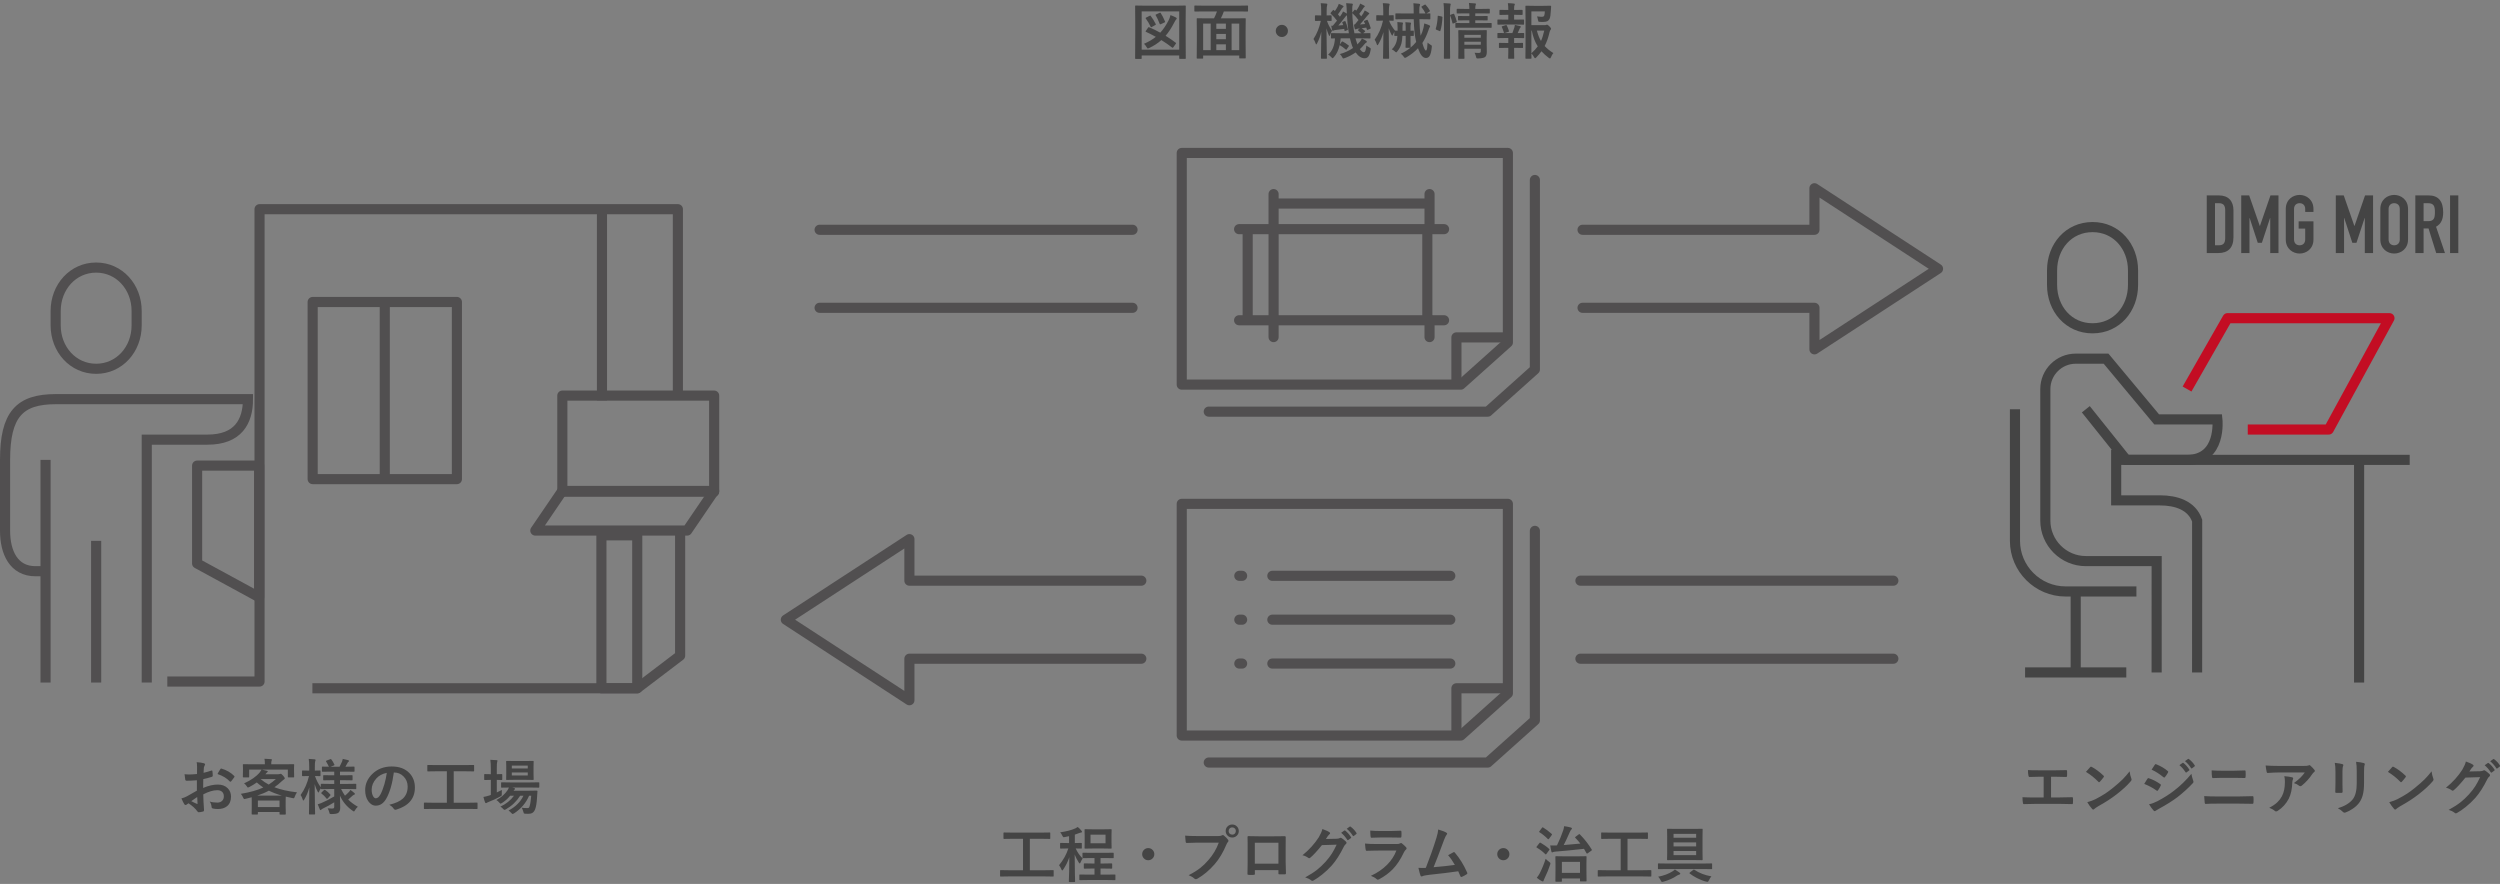 <?xml version="1.0" encoding="UTF-8"?>
<svg width="741px" height="262px" viewBox="0 0 741 262" version="1.1" xmlns="http://www.w3.org/2000/svg" xmlns:xlink="http://www.w3.org/1999/xlink">
    <rect x="0" y="0" width="741" height="262" fill="#808080" stroke="none"/>
    <!-- Generator: Sketch 51.3 (57544) - http://www.bohemiancoding.com/sketch -->
    <title>図</title>
    <desc>Created with Sketch.</desc>
    <defs></defs>
    <g id="PC" stroke="none" stroke-width="1" fill="none" fill-rule="evenodd">
        <g id="PC｜KE0201｜加工相談サービス紹介" transform="translate(-429, -504)">
            <g id="図" transform="translate(430, 503)">
                <polyline id="Stroke-1" stroke="#514F50" stroke-width="3" stroke-linecap="round" stroke-linejoin="round" points="468.064 92.236 536.804 92.236 536.804 104.547 573.43 80.671 536.804 56.795 536.804 69.106 468.064 69.106"></polyline>
                <polyline id="Stroke-2" stroke="#514F50" stroke-width="3" stroke-linecap="round" stroke-linejoin="round" points="453.94 54.343 453.94 110.51 439.983 123.01 357.273 123.01"></polyline>
                <path d="M606.933,231.225 L606.933,237.36 L609.508,237.36 C610.27,237.36 611.479,237.337 613.138,237.29 L613.19,237.29 C613.349,237.29 613.428,237.386 613.428,237.58 C613.439,237.826 613.445,238.066 613.445,238.3 C613.445,238.529 613.439,238.766 613.428,239.012 C613.428,239.229 613.337,239.338 613.155,239.338 C612.024,239.291 610.814,239.267 609.525,239.267 L602.283,239.267 C602.043,239.267 601.536,239.279 600.763,239.302 C600.036,239.32 599.438,239.332 598.97,239.338 L598.899,239.338 C598.788,239.338 598.712,239.308 598.671,239.25 C598.647,239.209 598.621,239.118 598.592,238.977 C598.51,238.514 598.469,237.952 598.469,237.29 C599.535,237.348 600.807,237.378 602.283,237.378 L604.735,237.378 L604.735,231.225 L603.329,231.225 C602.438,231.225 601.51,231.249 600.543,231.296 C600.391,231.307 600.288,231.181 600.235,230.918 C600.136,230.437 600.086,229.881 600.086,229.248 C600.566,229.295 601.606,229.318 603.206,229.318 L608.295,229.318 C609.689,229.318 610.741,229.3 611.45,229.265 L611.485,229.265 C611.614,229.265 611.679,229.362 611.679,229.555 C611.69,229.79 611.696,230.024 611.696,230.258 C611.696,230.487 611.69,230.718 611.679,230.953 C611.661,231.181 611.579,231.296 611.433,231.296 C610.366,231.249 609.332,231.225 608.33,231.225 L606.933,231.225 Z M617.274,229.784 C617.573,229.421 617.992,228.952 618.531,228.378 C618.607,228.284 618.692,228.237 618.786,228.237 C618.838,228.237 618.918,228.266 619.023,228.325 C620.142,228.923 621.288,229.775 622.46,230.882 C622.565,230.988 622.618,231.073 622.618,231.137 C622.618,231.202 622.583,231.278 622.512,231.366 C622.12,231.887 621.748,232.339 621.396,232.719 C621.296,232.813 621.223,232.86 621.176,232.86 C621.118,232.86 621.042,232.813 620.948,232.719 C619.852,231.589 618.628,230.61 617.274,229.784 Z M617.67,238.766 C618.63,238.503 619.442,238.204 620.104,237.87 C621.264,237.266 622.228,236.713 622.996,236.209 C623.67,235.769 624.431,235.207 625.281,234.521 C626.488,233.543 627.446,232.699 628.155,231.99 C628.829,231.31 629.517,230.522 630.22,229.626 C630.314,230.417 630.481,231.117 630.721,231.726 C630.78,231.867 630.809,231.981 630.809,232.069 C630.809,232.204 630.712,232.385 630.519,232.614 C629.47,233.839 628.09,235.11 626.379,236.428 C624.891,237.594 623.081,238.769 620.948,239.953 C620.315,240.334 619.914,240.612 619.744,240.788 C619.621,240.905 619.512,240.964 619.419,240.964 C619.325,240.964 619.222,240.899 619.111,240.77 C618.554,240.143 618.074,239.475 617.67,238.766 Z M634.55,233.352 C634.597,233.276 634.796,232.948 635.148,232.368 C635.306,232.11 635.426,231.925 635.508,231.814 C635.596,231.691 635.687,231.63 635.78,231.63 C635.804,231.63 635.824,231.632 635.842,231.638 C637.09,232.054 638.244,232.643 639.305,233.405 C639.434,233.499 639.498,233.587 639.498,233.669 C639.498,233.704 639.475,233.771 639.428,233.871 C639.276,234.24 639.012,234.697 638.637,235.242 C638.537,235.359 638.458,235.418 638.4,235.418 C638.347,235.418 638.277,235.382 638.189,235.312 C637.163,234.556 635.95,233.903 634.55,233.352 Z M636.73,229.125 L637.679,227.683 C637.761,227.548 637.846,227.481 637.934,227.481 C637.987,227.481 638.054,227.502 638.136,227.543 C639.495,228.093 640.623,228.758 641.52,229.538 C641.613,229.602 641.66,229.678 641.66,229.766 C641.66,229.842 641.637,229.922 641.59,230.004 C641.238,230.625 640.931,231.076 640.667,231.357 C640.626,231.427 640.568,231.463 640.491,231.463 C640.415,231.463 640.324,231.422 640.219,231.34 C639.088,230.402 637.925,229.664 636.73,229.125 Z M635.974,239.381 C636.736,239.235 637.55,238.939 638.417,238.494 C640.362,237.474 642.006,236.437 643.348,235.382 C645.205,233.97 646.934,232.298 648.533,230.364 C648.615,230.932 648.791,231.603 649.061,232.377 C649.119,232.517 649.149,232.631 649.149,232.719 C649.149,232.86 649.084,232.998 648.955,233.132 C647.59,234.597 646.064,235.983 644.376,237.29 C642.982,238.35 641.189,239.478 638.997,240.673 C638.37,241.013 638.022,241.218 637.951,241.289 C637.858,241.382 637.761,241.429 637.661,241.429 C637.532,241.429 637.412,241.356 637.301,241.21 C636.961,240.87 636.519,240.26 635.974,239.381 Z M644.974,227.789 L645.923,227.121 C645.964,227.091 645.999,227.077 646.028,227.077 C646.075,227.077 646.131,227.103 646.195,227.156 C646.811,227.636 647.379,228.278 647.901,229.081 C647.936,229.133 647.953,229.177 647.953,229.213 C647.953,229.271 647.918,229.324 647.848,229.371 L647.092,229.933 C647.039,229.968 646.992,229.986 646.951,229.986 C646.899,229.986 646.846,229.948 646.793,229.872 C646.231,229.022 645.624,228.328 644.974,227.789 Z M646.626,226.602 L647.531,225.952 C647.572,225.923 647.611,225.908 647.646,225.908 C647.687,225.908 647.737,225.934 647.795,225.987 C648.487,226.508 649.058,227.127 649.509,227.841 C649.544,227.894 649.562,227.944 649.562,227.991 C649.562,228.055 649.527,228.114 649.456,228.167 L648.736,228.72 C648.683,228.761 648.636,228.782 648.595,228.782 C648.53,228.782 648.475,228.744 648.428,228.668 C647.924,227.865 647.323,227.176 646.626,226.602 Z M654.533,229.336 C655.441,229.406 656.461,229.441 657.592,229.441 L661.16,229.441 C662.045,229.441 663.123,229.412 664.394,229.353 C664.529,229.353 664.596,229.456 664.596,229.661 C664.614,229.924 664.623,230.191 664.623,230.461 C664.623,230.724 664.614,230.991 664.596,231.26 C664.579,231.489 664.5,231.603 664.359,231.603 C663.504,231.568 662.455,231.55 661.213,231.55 L657.644,231.55 C656.935,231.55 656.018,231.574 654.893,231.621 C654.741,231.621 654.656,231.495 654.638,231.243 C654.568,230.798 654.533,230.162 654.533,229.336 Z M652.318,236.965 C653.355,237.035 654.597,237.07 656.045,237.07 L662.593,237.07 C663.905,237.07 665.256,237.041 666.644,236.982 C666.838,236.982 666.934,237.09 666.934,237.307 C666.952,237.565 666.961,237.826 666.961,238.09 C666.961,238.353 666.952,238.614 666.934,238.872 C666.934,239.124 666.844,239.25 666.662,239.25 C665.806,239.215 664.494,239.197 662.724,239.197 L655.992,239.197 C654.556,239.197 653.475,239.226 652.749,239.285 C652.602,239.285 652.512,239.171 652.476,238.942 C652.429,238.661 652.377,238.002 652.318,236.965 Z M670.526,227.894 C671.668,227.976 672.887,228.017 674.182,228.017 L681.899,228.017 C682.549,228.017 682.965,227.982 683.147,227.912 C683.352,227.824 683.466,227.78 683.49,227.78 C683.619,227.78 683.756,227.865 683.903,228.035 C684.231,228.316 684.591,228.694 684.984,229.169 C685.078,229.28 685.124,229.388 685.124,229.494 C685.124,229.629 685.039,229.755 684.87,229.872 C684.723,229.977 684.562,230.15 684.386,230.39 C683.49,231.744 682.435,232.904 681.222,233.871 C681.111,233.976 680.985,234.029 680.844,234.029 C680.692,234.029 680.545,233.97 680.405,233.853 C680.024,233.543 679.526,233.294 678.911,233.106 C679.737,232.491 680.375,231.961 680.827,231.515 C681.301,231.052 681.738,230.534 682.136,229.96 L674.358,229.96 C673.637,229.96 672.577,230.006 671.176,230.1 C671,230.112 670.892,230.021 670.851,229.828 C670.769,229.547 670.661,228.902 670.526,227.894 Z M671.607,240.427 C672.638,239.888 673.453,239.329 674.05,238.749 C674.56,238.256 674.999,237.671 675.369,236.991 C675.954,235.889 676.247,234.471 676.247,232.737 C676.247,232.122 676.189,231.559 676.072,231.049 C677.144,231.155 677.917,231.269 678.392,231.392 C678.597,231.439 678.7,231.553 678.7,231.735 C678.7,231.829 678.67,231.934 678.612,232.051 C678.518,232.233 678.462,232.479 678.445,232.79 C678.38,234.846 678.026,236.499 677.381,237.747 C676.608,239.235 675.518,240.43 674.112,241.333 C673.93,241.45 673.76,241.508 673.602,241.508 C673.473,241.508 673.353,241.453 673.242,241.341 C672.831,240.984 672.287,240.679 671.607,240.427 Z M691.027,227.103 C692.187,227.244 692.935,227.37 693.269,227.481 C693.474,227.534 693.576,227.631 693.576,227.771 C693.576,227.83 693.55,227.921 693.497,228.044 C693.368,228.319 693.304,228.887 693.304,229.749 L693.304,233.387 C693.304,233.61 693.318,234.366 693.348,235.655 C693.348,235.895 693.219,236.015 692.961,236.015 L691.511,236.015 C691.288,236.015 691.177,235.927 691.177,235.752 L691.177,235.708 L691.229,233.256 L691.229,229.731 C691.229,228.624 691.162,227.748 691.027,227.103 Z M691.941,240.568 C693.963,239.947 695.425,239.071 696.327,237.94 C697.136,236.944 697.54,235.341 697.54,233.132 L697.54,229.731 C697.54,228.436 697.473,227.458 697.338,226.796 C698.34,226.883 699.122,227.015 699.685,227.191 C699.849,227.244 699.931,227.346 699.931,227.499 C699.931,227.61 699.907,227.707 699.86,227.789 C699.755,228.041 699.702,228.694 699.702,229.749 L699.702,233.097 C699.702,234.545 699.573,235.743 699.315,236.692 C699.087,237.553 698.727,238.312 698.234,238.968 C697.771,239.59 697.145,240.17 696.353,240.709 C695.68,241.172 694.988,241.535 694.279,241.798 C694.121,241.857 693.995,241.886 693.901,241.886 C693.755,241.886 693.611,241.813 693.471,241.667 C693.043,241.239 692.533,240.873 691.941,240.568 Z M706.774,229.784 C707.073,229.421 707.492,228.952 708.031,228.378 C708.107,228.284 708.192,228.237 708.286,228.237 C708.338,228.237 708.418,228.266 708.523,228.325 C709.642,228.923 710.788,229.775 711.96,230.882 C712.065,230.988 712.118,231.073 712.118,231.137 C712.118,231.202 712.083,231.278 712.012,231.366 C711.62,231.887 711.248,232.339 710.896,232.719 C710.796,232.813 710.723,232.86 710.676,232.86 C710.618,232.86 710.542,232.813 710.448,232.719 C709.352,231.589 708.128,230.61 706.774,229.784 Z M707.17,238.766 C708.13,238.503 708.942,238.204 709.604,237.87 C710.764,237.266 711.728,236.713 712.496,236.209 C713.17,235.769 713.931,235.207 714.781,234.521 C715.988,233.543 716.946,232.699 717.655,231.99 C718.329,231.31 719.017,230.522 719.72,229.626 C719.814,230.417 719.981,231.117 720.221,231.726 C720.28,231.867 720.309,231.981 720.309,232.069 C720.309,232.204 720.212,232.385 720.019,232.614 C718.97,233.839 717.59,235.11 715.879,236.428 C714.391,237.594 712.581,238.769 710.448,239.953 C709.815,240.334 709.414,240.612 709.244,240.788 C709.121,240.905 709.012,240.964 708.919,240.964 C708.825,240.964 708.722,240.899 708.611,240.77 C708.054,240.143 707.574,239.475 707.17,238.766 Z M730.932,229.661 L734.166,229.59 C734.565,229.573 734.866,229.5 735.071,229.371 C735.13,229.324 735.206,229.3 735.3,229.3 C735.388,229.3 735.485,229.336 735.59,229.406 C736,229.67 736.407,229.995 736.812,230.381 C736.97,230.516 737.049,230.654 737.049,230.795 C737.049,230.923 736.976,231.049 736.829,231.173 C736.607,231.348 736.41,231.606 736.24,231.946 C735.11,234.243 733.92,236.097 732.672,237.509 C731.852,238.435 730.905,239.329 729.833,240.19 C728.913,240.928 728.037,241.529 727.205,241.992 C727.112,242.05 727.015,242.08 726.915,242.08 C726.786,242.08 726.649,242.012 726.502,241.878 C726.057,241.526 725.486,241.251 724.788,241.051 C726.247,240.249 727.44,239.481 728.365,238.749 C729.133,238.139 729.939,237.378 730.782,236.464 C731.556,235.602 732.189,234.788 732.681,234.02 C733.138,233.299 733.615,232.409 734.113,231.348 L729.754,231.48 C728.307,233.261 727.173,234.489 726.353,235.163 C726.224,235.298 726.098,235.365 725.975,235.365 C725.887,235.365 725.799,235.33 725.711,235.259 C725.166,234.867 724.589,234.609 723.98,234.486 C725.989,232.845 727.604,231.064 728.822,229.142 C729.373,228.205 729.728,227.393 729.886,226.708 C730.905,227.065 731.606,227.384 731.987,227.666 C732.11,227.748 732.171,227.847 732.171,227.965 C732.171,228.088 732.104,228.19 731.969,228.272 C731.893,228.319 731.743,228.48 731.521,228.756 C731.392,228.961 731.195,229.262 730.932,229.661 Z M735.449,227.824 L736.399,227.156 C736.434,227.127 736.469,227.112 736.504,227.112 C736.551,227.112 736.607,227.138 736.671,227.191 C737.286,227.666 737.855,228.307 738.376,229.116 C738.411,229.169 738.429,229.213 738.429,229.248 C738.429,229.306 738.394,229.359 738.323,229.406 L737.568,229.968 C737.515,230.004 737.468,230.021 737.427,230.021 C737.368,230.021 737.313,229.983 737.26,229.907 C736.703,229.057 736.1,228.363 735.449,227.824 Z M737.102,226.637 L737.998,225.987 C738.045,225.958 738.083,225.943 738.112,225.943 C738.153,225.943 738.206,225.969 738.271,226.022 C738.962,226.544 739.533,227.162 739.985,227.877 C740.02,227.929 740.037,227.979 740.037,228.026 C740.037,228.09 740.002,228.149 739.932,228.202 L739.211,228.756 C739.158,228.797 739.109,228.817 739.062,228.817 C739.003,228.817 738.95,228.779 738.903,228.703 C738.4,227.9 737.799,227.212 737.102,226.637 Z" id="エンジニアリング" fill="#444444"></path>
                <path d="M57.393,230.417 L57.411,228.36 C57.411,227.756 57.37,227.273 57.288,226.91 C58.161,226.963 58.873,227.068 59.424,227.226 C59.664,227.291 59.784,227.405 59.784,227.569 C59.784,227.639 59.749,227.736 59.679,227.859 C59.544,228.111 59.459,228.345 59.424,228.562 C59.388,228.908 59.359,229.406 59.336,230.056 C59.974,229.927 60.745,229.708 61.647,229.397 C61.694,229.38 61.735,229.371 61.77,229.371 C61.876,229.371 61.937,229.432 61.955,229.555 C62.025,230.007 62.06,230.472 62.06,230.953 C62.06,231.099 61.981,231.196 61.823,231.243 C60.868,231.548 60.01,231.776 59.248,231.928 L59.213,234.539 C60.812,233.853 62.289,233.522 63.642,233.546 C64.849,233.557 65.81,233.932 66.525,234.671 C67.158,235.321 67.474,236.144 67.474,237.14 C67.474,238.371 67.082,239.308 66.297,239.953 C65.611,240.515 64.703,240.797 63.572,240.797 C63.039,240.797 62.547,240.744 62.096,240.638 C61.832,240.568 61.7,240.386 61.7,240.093 C61.641,239.496 61.46,238.989 61.155,238.573 C61.8,238.784 62.55,238.889 63.405,238.889 C63.991,238.889 64.463,238.719 64.82,238.38 C65.172,238.046 65.347,237.597 65.347,237.035 C65.347,236.414 65.151,235.945 64.759,235.629 C64.419,235.353 63.956,235.215 63.37,235.215 C62.21,235.215 60.836,235.626 59.248,236.446 C59.265,237.214 59.289,237.934 59.318,238.608 C59.418,240.008 59.468,240.788 59.468,240.946 C59.468,241.151 59.459,241.28 59.441,241.333 C59.406,241.438 59.324,241.506 59.195,241.535 C58.75,241.658 58.307,241.731 57.868,241.755 C57.751,241.766 57.604,241.646 57.429,241.394 C56.889,240.65 56.037,239.882 54.871,239.091 C54.648,239.215 54.458,239.346 54.3,239.487 C54.212,239.569 54.109,239.61 53.992,239.61 C53.846,239.61 53.714,239.513 53.596,239.32 C53.415,239.027 53.139,238.47 52.77,237.65 C53.35,237.515 53.901,237.304 54.423,237.017 C54.968,236.718 55.946,236.162 57.358,235.347 L57.358,232.271 C56.157,232.365 55.149,232.412 54.335,232.412 C54.077,232.412 53.933,232.286 53.904,232.034 C53.857,231.747 53.79,231.225 53.702,230.469 C54.095,230.528 54.563,230.557 55.108,230.557 C55.624,230.557 56.386,230.51 57.393,230.417 Z M57.446,237.237 C56.684,237.753 56.098,238.16 55.688,238.459 C56.309,238.793 56.872,239.062 57.376,239.267 C57.417,239.279 57.449,239.285 57.472,239.285 C57.531,239.285 57.56,239.25 57.56,239.179 C57.56,239.162 57.557,239.144 57.552,239.127 C57.54,238.945 57.522,238.623 57.499,238.16 C57.475,237.691 57.458,237.383 57.446,237.237 Z M63.467,230.417 C63.672,229.989 63.947,229.52 64.293,229.01 C64.387,228.858 64.466,228.782 64.53,228.782 C64.548,228.782 64.571,228.785 64.6,228.791 C66.153,229.248 67.425,229.98 68.415,230.988 C68.485,231.064 68.52,231.126 68.52,231.173 C68.52,231.196 68.497,231.255 68.45,231.348 C68.35,231.501 68.18,231.729 67.94,232.034 C67.677,232.374 67.521,232.573 67.474,232.631 C67.445,232.673 67.381,232.693 67.281,232.693 C67.193,232.693 67.138,232.673 67.114,232.631 C66.27,231.694 65.055,230.956 63.467,230.417 Z M83.611,227.534 L85.984,227.499 C86.078,227.499 86.137,227.51 86.16,227.534 C86.178,227.557 86.186,227.613 86.186,227.701 L86.151,228.562 L86.151,229.3 L86.186,231.225 C86.186,231.319 86.172,231.378 86.142,231.401 C86.125,231.419 86.072,231.427 85.984,231.427 L84.508,231.427 C84.414,231.427 84.358,231.413 84.341,231.383 C84.323,231.366 84.314,231.313 84.314,231.225 L84.314,229.116 L76.659,229.116 C76.975,229.174 77.462,229.295 78.118,229.476 C78.288,229.535 78.373,229.608 78.373,229.696 C78.373,229.778 78.3,229.86 78.153,229.942 C78.089,229.983 77.974,230.103 77.81,230.302 L77.67,230.487 L81.493,230.487 C81.669,230.487 81.818,230.464 81.941,230.417 C82.082,230.37 82.164,230.346 82.187,230.346 C82.328,230.346 82.568,230.531 82.908,230.9 C83.248,231.281 83.418,231.548 83.418,231.7 C83.418,231.84 83.339,231.943 83.18,232.007 C83.069,232.06 82.858,232.233 82.548,232.526 C81.821,233.217 81.083,233.821 80.333,234.337 C82.155,235.04 84.387,235.544 87.03,235.848 C86.737,236.253 86.509,236.704 86.345,237.202 C86.257,237.471 86.154,237.606 86.037,237.606 C85.978,237.606 85.846,237.586 85.641,237.545 C84.956,237.422 84.308,237.278 83.699,237.114 C83.676,237.401 83.664,237.826 83.664,238.388 L83.664,239.812 L83.708,242.238 C83.708,242.338 83.693,242.396 83.664,242.414 C83.64,242.431 83.588,242.44 83.506,242.44 L82.047,242.44 C81.953,242.44 81.897,242.428 81.88,242.405 C81.862,242.381 81.853,242.326 81.853,242.238 L81.853,241.684 L75.437,241.684 L75.437,242.203 C75.437,242.308 75.423,242.373 75.393,242.396 C75.376,242.414 75.323,242.423 75.235,242.423 L73.803,242.423 C73.697,242.423 73.636,242.408 73.618,242.379 C73.6,242.355 73.592,242.297 73.592,242.203 L73.618,239.812 L73.618,238.59 L73.6,237.307 C73.067,237.46 72.475,237.612 71.825,237.764 C71.608,237.811 71.473,237.835 71.421,237.835 C71.304,237.835 71.186,237.697 71.069,237.422 C70.923,237.041 70.694,236.663 70.384,236.288 C73.085,235.842 75.303,235.218 77.037,234.416 C76.422,234.006 75.78,233.507 75.112,232.922 C74.45,233.402 73.721,233.847 72.924,234.257 C72.66,234.375 72.516,234.433 72.493,234.433 C72.423,234.433 72.326,234.337 72.203,234.143 C71.939,233.721 71.652,233.402 71.342,233.185 C73.387,232.271 74.93,231.196 75.973,229.96 C76.196,229.673 76.378,229.391 76.518,229.116 L72.853,229.116 L72.853,231.225 C72.853,231.319 72.839,231.378 72.809,231.401 C72.792,231.419 72.739,231.427 72.651,231.427 L71.175,231.427 C71.081,231.427 71.025,231.413 71.008,231.383 C70.99,231.366 70.981,231.313 70.981,231.225 L71.016,229.3 L71.016,228.703 L70.981,227.701 C70.981,227.601 70.993,227.543 71.016,227.525 C71.04,227.507 71.093,227.499 71.175,227.499 L73.548,227.534 L77.503,227.534 L77.503,227.244 C77.503,226.711 77.462,226.262 77.38,225.899 C78.071,225.917 78.716,225.952 79.313,226.005 C79.507,226.022 79.603,226.081 79.603,226.18 C79.603,226.239 79.565,226.353 79.489,226.523 C79.43,226.705 79.401,226.951 79.401,227.261 L79.401,227.534 L83.611,227.534 Z M75.437,238.283 L75.437,240.208 L81.853,240.208 L81.853,238.283 L75.437,238.283 Z M75.218,236.824 L82.565,236.824 C81.106,236.408 79.817,235.916 78.698,235.347 C77.69,235.898 76.53,236.39 75.218,236.824 Z M76.281,231.946 C76.984,232.544 77.772,233.077 78.645,233.546 C79.401,233.059 80.11,232.514 80.772,231.911 L76.316,231.911 L76.281,231.946 Z M96.733,234.864 L94.29,234.899 C94.19,234.899 94.132,234.887 94.114,234.864 C94.096,234.84 94.088,234.788 94.088,234.706 L94.088,234.644 C93.877,234.961 93.716,235.274 93.604,235.585 C93.511,235.801 93.437,235.91 93.385,235.91 C93.332,235.91 93.253,235.813 93.147,235.62 C92.802,234.993 92.509,234.255 92.268,233.405 C92.274,235.426 92.301,237.548 92.347,239.768 C92.353,240.266 92.365,240.887 92.383,241.631 C92.394,241.971 92.4,242.162 92.4,242.203 C92.4,242.297 92.386,242.355 92.356,242.379 C92.339,242.396 92.286,242.405 92.198,242.405 L90.774,242.405 C90.68,242.405 90.625,242.39 90.607,242.361 C90.59,242.343 90.581,242.291 90.581,242.203 C90.581,242.185 90.587,241.772 90.598,240.964 C90.645,238.596 90.675,236.396 90.686,234.363 C90.317,235.752 89.813,236.962 89.175,237.993 C89.057,238.186 88.967,238.283 88.902,238.283 C88.838,238.283 88.779,238.186 88.726,237.993 C88.545,237.413 88.334,236.965 88.094,236.648 C89.283,234.978 90.112,233.1 90.581,231.014 L90.379,231.014 L88.726,231.049 C88.633,231.049 88.574,231.035 88.551,231.006 C88.533,230.982 88.524,230.923 88.524,230.83 L88.524,229.59 C88.524,229.485 88.536,229.421 88.559,229.397 C88.583,229.38 88.638,229.371 88.726,229.371 L90.379,229.406 L90.651,229.406 L90.651,228.342 C90.651,227.282 90.601,226.479 90.502,225.934 C91.17,225.952 91.753,225.993 92.251,226.057 C92.444,226.098 92.541,226.166 92.541,226.259 C92.541,226.365 92.503,226.491 92.427,226.637 C92.356,226.807 92.321,227.37 92.321,228.325 L92.321,229.406 L93.815,229.371 C93.903,229.371 93.956,229.385 93.973,229.415 C93.991,229.438 94,229.497 94,229.59 L94,230.83 C94,230.935 93.988,231 93.965,231.023 C93.941,231.041 93.891,231.049 93.815,231.049 L92.356,231.014 C92.796,232.286 93.373,233.396 94.088,234.345 L94.088,233.51 C94.088,233.417 94.099,233.361 94.123,233.343 C94.146,233.326 94.202,233.317 94.29,233.317 L96.733,233.352 L98.069,233.352 L98.069,232.254 L97.234,232.254 L94.984,232.289 C94.89,232.289 94.835,232.277 94.817,232.254 C94.8,232.23 94.791,232.177 94.791,232.095 L94.791,230.979 C94.791,230.874 94.803,230.809 94.826,230.786 C94.849,230.768 94.902,230.759 94.984,230.759 L97.234,230.795 L98.069,230.795 L98.069,229.714 L96.988,229.714 L94.606,229.749 C94.477,229.749 94.413,229.69 94.413,229.573 L94.413,228.413 C94.413,228.319 94.425,228.263 94.448,228.246 C94.471,228.228 94.524,228.219 94.606,228.219 L96.478,228.255 C96.221,227.692 95.951,227.188 95.67,226.743 C95.635,226.684 95.617,226.637 95.617,226.602 C95.617,226.549 95.679,226.494 95.802,226.435 L96.891,226.022 C96.979,225.993 97.038,225.978 97.067,225.978 C97.108,225.978 97.164,226.022 97.234,226.11 C97.562,226.561 97.849,227.053 98.096,227.587 C98.131,227.651 98.148,227.698 98.148,227.727 C98.148,227.78 98.078,227.836 97.937,227.894 L96.971,228.255 L99.651,228.255 C99.979,227.622 100.225,227.112 100.389,226.725 C100.471,226.514 100.542,226.251 100.6,225.934 C101.175,226.04 101.693,226.16 102.156,226.295 C102.349,226.353 102.446,226.435 102.446,226.541 C102.446,226.64 102.385,226.731 102.262,226.813 C102.156,226.889 102.071,226.998 102.007,227.138 C101.784,227.584 101.579,227.956 101.391,228.255 L101.506,228.255 L103.861,228.219 C103.967,228.219 104.028,228.231 104.046,228.255 C104.069,228.278 104.081,228.331 104.081,228.413 L104.081,229.573 C104.081,229.655 104.066,229.705 104.037,229.722 C104.013,229.74 103.955,229.749 103.861,229.749 L101.506,229.714 L99.774,229.714 L99.774,230.795 L101.057,230.795 L103.307,230.759 C103.401,230.759 103.457,230.774 103.474,230.803 C103.492,230.827 103.501,230.885 103.501,230.979 L103.501,232.095 C103.501,232.189 103.489,232.245 103.466,232.262 C103.442,232.28 103.389,232.289 103.307,232.289 L101.057,232.254 L99.774,232.254 L99.774,233.352 L101.971,233.352 L104.397,233.317 C104.503,233.317 104.564,233.329 104.582,233.352 C104.594,233.37 104.599,233.423 104.599,233.51 L104.599,234.706 C104.599,234.799 104.591,234.855 104.573,234.873 C104.555,234.89 104.497,234.899 104.397,234.899 L101.971,234.864 L100.099,234.864 C100.439,235.573 100.823,236.232 101.251,236.841 C101.614,236.548 101.998,236.188 102.402,235.76 C102.59,235.561 102.739,235.353 102.85,235.136 C103.29,235.429 103.674,235.722 104.002,236.015 C104.137,236.127 104.204,236.229 104.204,236.323 C104.204,236.428 104.125,236.505 103.967,236.551 C103.826,236.598 103.647,236.713 103.43,236.894 C102.944,237.357 102.537,237.723 102.209,237.993 C102.971,238.772 103.923,239.481 105.065,240.12 C104.696,240.448 104.409,240.799 104.204,241.174 C104.069,241.415 103.967,241.535 103.896,241.535 C103.849,241.535 103.718,241.456 103.501,241.298 C101.807,240.12 100.559,238.629 99.757,236.824 C99.763,237.34 99.78,238.069 99.809,239.012 C99.827,239.674 99.836,240.137 99.836,240.401 C99.836,241.139 99.642,241.649 99.256,241.93 C98.951,242.153 98.298,242.273 97.296,242.291 C96.991,242.291 96.809,242.261 96.751,242.203 C96.704,242.156 96.651,242.001 96.593,241.737 C96.487,241.333 96.329,240.949 96.118,240.586 C96.61,240.632 97.038,240.656 97.401,240.656 C97.682,240.656 97.867,240.609 97.955,240.515 C98.031,240.433 98.069,240.284 98.069,240.067 L98.069,238.801 C96.979,239.487 95.892,240.088 94.808,240.603 C94.515,240.744 94.328,240.861 94.246,240.955 C94.164,241.066 94.082,241.122 94,241.122 C93.935,241.122 93.868,241.054 93.798,240.92 C93.581,240.445 93.373,239.938 93.174,239.399 C93.613,239.276 93.959,239.156 94.211,239.039 C95.471,238.506 96.757,237.846 98.069,237.061 L98.069,234.864 L96.733,234.864 Z M94.299,236.209 C94.228,236.162 94.193,236.118 94.193,236.077 C94.193,236.036 94.234,235.971 94.316,235.883 L95.002,235.207 C95.096,235.119 95.169,235.075 95.221,235.075 C95.263,235.075 95.315,235.095 95.38,235.136 C95.948,235.511 96.458,235.965 96.909,236.499 C96.956,236.557 96.979,236.607 96.979,236.648 C96.979,236.695 96.938,236.759 96.856,236.841 L96.153,237.65 C96.054,237.75 95.977,237.799 95.925,237.799 C95.884,237.799 95.84,237.767 95.793,237.703 C95.388,237.158 94.89,236.66 94.299,236.209 Z M115.735,229.968 C115.284,233.302 114.534,235.886 113.485,237.72 C112.694,239.103 111.672,239.795 110.418,239.795 C109.51,239.795 108.742,239.338 108.115,238.423 C107.529,237.556 107.236,236.472 107.236,235.172 C107.236,233.408 107.913,231.846 109.266,230.487 C110.802,228.952 112.753,228.184 115.12,228.184 C117.376,228.184 119.134,228.852 120.393,230.188 C121.448,231.313 121.975,232.725 121.975,234.424 C121.975,237.682 120.127,239.868 116.43,240.981 C116.324,241.01 116.236,241.025 116.166,241.025 C115.99,241.025 115.82,240.902 115.656,240.656 C115.398,240.252 114.979,239.874 114.399,239.522 C116.251,239.083 117.598,238.465 118.442,237.668 C119.368,236.795 119.831,235.62 119.831,234.143 C119.831,232.942 119.412,231.928 118.574,231.102 C117.812,230.346 116.889,229.968 115.805,229.968 L115.735,229.968 Z M113.643,230.074 C112.36,230.332 111.335,230.877 110.567,231.709 C109.63,232.763 109.161,233.874 109.161,235.04 C109.161,235.866 109.31,236.531 109.609,237.035 C109.844,237.422 110.101,237.615 110.383,237.615 C110.875,237.615 111.326,237.249 111.736,236.516 C112.176,235.714 112.577,234.682 112.94,233.423 C113.268,232.28 113.503,231.164 113.643,230.074 Z M127.108,240.761 L124.841,240.797 C124.747,240.797 124.691,240.785 124.674,240.761 C124.656,240.738 124.647,240.685 124.647,240.603 L124.647,239.091 C124.647,238.992 124.659,238.933 124.682,238.916 C124.706,238.898 124.759,238.889 124.841,238.889 L127.108,238.924 L131.45,238.924 L131.45,229.608 L128.286,229.608 L125.851,229.643 C125.758,229.643 125.702,229.631 125.684,229.608 C125.667,229.585 125.658,229.532 125.658,229.45 L125.658,227.929 C125.658,227.836 125.67,227.78 125.693,227.762 C125.717,227.745 125.769,227.736 125.851,227.736 L128.286,227.771 L136.917,227.771 L139.334,227.736 C139.428,227.736 139.483,227.748 139.501,227.771 C139.518,227.795 139.527,227.847 139.527,227.929 L139.527,229.45 C139.527,229.544 139.515,229.599 139.492,229.617 C139.469,229.634 139.416,229.643 139.334,229.643 L136.917,229.608 L133.48,229.608 L133.48,238.924 L138.068,238.924 L140.336,238.889 C140.43,238.889 140.488,238.901 140.512,238.924 C140.529,238.948 140.538,239.004 140.538,239.091 L140.538,240.603 C140.538,240.691 140.528,240.745 140.507,240.766 C140.487,240.786 140.43,240.797 140.336,240.797 L138.068,240.761 L127.108,240.761 Z M149.722,241.254 C151.826,240.123 153.3,238.658 154.143,236.859 L153.177,236.859 C152.075,238.564 150.678,239.897 148.984,240.858 C148.756,240.987 148.603,241.051 148.527,241.051 C148.439,241.051 148.29,240.937 148.079,240.709 C147.886,240.486 147.634,240.278 147.323,240.085 C149.011,239.294 150.349,238.218 151.34,236.859 L150.206,236.859 C149.526,237.703 148.735,238.409 147.833,238.977 C147.575,239.135 147.423,239.215 147.376,239.215 C147.305,239.215 147.18,239.106 146.998,238.889 C146.769,238.614 146.482,238.362 146.137,238.133 C147.56,237.36 148.671,236.376 149.468,235.18 C149.585,235.01 149.711,234.758 149.846,234.424 L147.719,234.46 C147.625,234.46 147.569,234.448 147.552,234.424 C147.534,234.395 147.525,234.337 147.525,234.249 L147.525,233.071 C147.525,232.977 147.537,232.922 147.56,232.904 C147.584,232.886 147.637,232.878 147.719,232.878 L150.171,232.913 L156.2,232.913 L158.643,232.878 C158.737,232.878 158.796,232.889 158.819,232.913 C158.837,232.936 158.846,232.989 158.846,233.071 L158.846,234.249 C158.846,234.342 158.835,234.401 158.815,234.424 C158.794,234.448 158.737,234.46 158.643,234.46 L156.2,234.424 L150.795,234.424 L151.392,234.565 C151.562,234.624 151.647,234.703 151.647,234.802 C151.647,234.902 151.597,234.981 151.498,235.04 C151.369,235.145 151.275,235.254 151.217,235.365 L155.91,235.365 L158.072,235.33 C158.23,235.33 158.309,235.385 158.309,235.497 L158.309,235.532 C158.304,235.549 158.301,235.561 158.301,235.567 L158.178,237.378 C158.09,238.936 157.905,240.088 157.624,240.832 C157.425,241.347 157.155,241.714 156.815,241.93 C156.505,242.124 156.095,242.22 155.585,242.22 C155.192,242.22 154.888,242.209 154.671,242.185 C154.454,242.168 154.322,242.13 154.275,242.071 C154.234,242.018 154.179,241.857 154.108,241.588 C153.991,241.166 153.836,240.77 153.642,240.401 C154.088,240.477 154.633,240.515 155.277,240.515 C155.5,240.515 155.655,240.48 155.743,240.41 C155.831,240.334 155.91,240.181 155.98,239.953 C156.18,239.308 156.338,238.277 156.455,236.859 L155.822,236.859 C154.926,238.974 153.449,240.712 151.392,242.071 C151.164,242.206 151.02,242.273 150.962,242.273 C150.874,242.273 150.724,242.159 150.513,241.93 C150.256,241.637 149.992,241.412 149.722,241.254 Z M154.794,226.567 L156.973,226.532 C157.067,226.532 157.126,226.544 157.149,226.567 C157.167,226.59 157.176,226.646 157.176,226.734 L157.14,228.255 L157.14,230.434 L157.176,231.981 C157.176,232.075 157.164,232.131 157.14,232.148 C157.117,232.166 157.061,232.174 156.973,232.174 L154.794,232.139 L151.41,232.139 L149.213,232.174 C149.119,232.174 149.063,232.163 149.046,232.139 C149.028,232.116 149.019,232.063 149.019,231.981 L149.055,230.434 L149.055,228.255 L149.019,226.734 C149.019,226.634 149.031,226.576 149.055,226.558 C149.078,226.541 149.131,226.532 149.213,226.532 L151.41,226.567 L154.794,226.567 Z M155.427,230.847 L155.427,229.96 L150.707,229.96 L150.707,230.847 L155.427,230.847 Z M155.427,227.921 L150.707,227.921 L150.707,228.773 L155.427,228.773 L155.427,227.921 Z M147.745,235.145 C147.733,235.35 147.727,235.722 147.727,236.261 L147.727,236.507 C147.727,236.677 147.695,236.795 147.631,236.859 C147.59,236.894 147.464,236.973 147.253,237.096 C146.098,237.729 144.994,238.245 143.939,238.643 C143.64,238.749 143.45,238.834 143.368,238.898 C143.239,239.004 143.131,239.056 143.043,239.056 C142.943,239.056 142.852,238.977 142.77,238.819 C142.63,238.479 142.469,237.946 142.287,237.219 C142.92,237.102 143.514,236.953 144.071,236.771 C144.118,236.748 144.188,236.721 144.282,236.692 C144.376,236.663 144.443,236.639 144.484,236.622 L144.484,232.157 L144.335,232.157 L142.682,232.201 C142.565,232.201 142.507,232.133 142.507,231.999 L142.507,230.628 C142.507,230.499 142.565,230.434 142.682,230.434 L144.335,230.469 L144.484,230.469 L144.484,228.923 C144.484,227.78 144.434,226.875 144.335,226.207 C144.938,226.218 145.554,226.254 146.18,226.312 C146.374,226.33 146.471,226.394 146.471,226.506 C146.471,226.576 146.432,226.696 146.356,226.866 C146.286,227.053 146.251,227.721 146.251,228.87 L146.251,230.469 L147.675,230.434 C147.768,230.434 147.824,230.446 147.842,230.469 C147.859,230.493 147.868,230.546 147.868,230.628 L147.868,231.999 C147.868,232.092 147.856,232.151 147.833,232.174 C147.809,232.192 147.757,232.201 147.675,232.201 L146.251,232.157 L146.251,235.883 C147.018,235.514 147.516,235.268 147.745,235.145 Z" id="お客様の工場" fill="#444444"></path>
                <g id="Group-4" transform="translate(295, 0.446)" fill="#444444">
                    <path d="M2.88,260.328 L0.613,260.363 C0.519,260.363 0.463,260.351 0.446,260.328 C0.428,260.304 0.419,260.252 0.419,260.169 L0.419,258.658 C0.419,258.558 0.431,258.5 0.455,258.482 C0.478,258.464 0.531,258.456 0.613,258.456 L2.88,258.491 L7.222,258.491 L7.222,249.174 L4.058,249.174 L1.624,249.21 C1.53,249.21 1.474,249.198 1.457,249.174 C1.439,249.151 1.43,249.098 1.43,249.016 L1.43,247.496 C1.43,247.402 1.442,247.346 1.465,247.329 C1.489,247.311 1.542,247.302 1.624,247.302 L4.058,247.337 L12.689,247.337 L15.106,247.302 C15.2,247.302 15.255,247.314 15.273,247.337 C15.291,247.361 15.299,247.414 15.299,247.496 L15.299,249.016 C15.299,249.11 15.288,249.166 15.264,249.183 C15.241,249.201 15.188,249.21 15.106,249.21 L12.689,249.174 L9.252,249.174 L9.252,258.491 L13.84,258.491 L16.108,258.456 C16.202,258.456 16.26,258.467 16.284,258.491 C16.301,258.514 16.31,258.57 16.31,258.658 L16.31,260.169 C16.31,260.257 16.3,260.312 16.279,260.332 C16.259,260.353 16.202,260.363 16.108,260.363 L13.84,260.328 L2.88,260.328 Z M23.447,245.668 C23.91,246.048 24.282,246.426 24.563,246.801 C24.663,246.913 24.712,247.012 24.712,247.1 C24.712,247.247 24.604,247.32 24.387,247.32 C24.293,247.32 24.1,247.378 23.807,247.496 C23.467,247.63 23.06,247.777 22.585,247.935 L22.585,250.431 L24.44,250.396 C24.545,250.396 24.607,250.408 24.625,250.431 C24.642,250.455 24.651,250.51 24.651,250.598 L24.651,251.873 C24.651,251.972 24.639,252.031 24.616,252.048 C24.592,252.066 24.534,252.075 24.44,252.075 C24.417,252.075 24.343,252.072 24.22,252.066 C23.81,252.054 23.35,252.045 22.84,252.04 C23.362,253.2 24.05,254.187 24.906,255.002 C24.66,255.347 24.443,255.749 24.255,256.206 C24.185,256.387 24.115,256.478 24.044,256.478 C23.957,256.478 23.854,256.381 23.737,256.188 C23.186,255.297 22.785,254.512 22.533,253.833 C22.539,255.754 22.562,257.688 22.603,259.633 C22.615,259.967 22.629,260.509 22.647,261.259 C22.653,261.564 22.656,261.749 22.656,261.813 C22.656,261.93 22.591,261.989 22.462,261.989 L21.012,261.989 C20.913,261.989 20.851,261.977 20.828,261.954 C20.81,261.936 20.801,261.889 20.801,261.813 C20.883,260.108 20.93,257.717 20.942,254.641 C20.497,255.965 19.896,257.178 19.14,258.28 C19.005,258.473 18.912,258.57 18.859,258.57 C18.789,258.57 18.71,258.473 18.622,258.28 C18.381,257.717 18.141,257.293 17.901,257.005 C19.19,255.429 20.107,253.774 20.652,252.04 L20.274,252.04 L18.402,252.075 C18.308,252.075 18.252,252.063 18.235,252.04 C18.217,252.016 18.209,251.96 18.209,251.873 L18.209,250.598 C18.209,250.499 18.22,250.44 18.244,250.422 C18.267,250.405 18.32,250.396 18.402,250.396 L20.274,250.431 L20.872,250.431 L20.872,248.401 C20.327,248.524 19.925,248.606 19.668,248.647 C19.462,248.688 19.331,248.709 19.272,248.709 C19.143,248.709 19.005,248.544 18.859,248.216 C18.689,247.865 18.484,247.543 18.244,247.25 C20.037,247.003 21.525,246.62 22.709,246.098 C22.943,245.993 23.189,245.849 23.447,245.668 Z M26.558,261.391 L24.106,261.426 C24.012,261.426 23.957,261.415 23.939,261.391 C23.921,261.368 23.913,261.315 23.913,261.233 L23.913,259.95 C23.913,259.862 23.923,259.808 23.943,259.787 C23.964,259.767 24.018,259.756 24.106,259.756 L26.558,259.792 L28.413,259.792 L28.413,257.99 L27.639,257.99 L25.424,258.025 C25.301,258.025 25.24,257.96 25.24,257.832 L25.24,256.645 C25.24,256.522 25.301,256.46 25.424,256.46 L27.639,256.496 L28.413,256.496 L28.413,254.878 L27.367,254.878 L25.064,254.914 C24.959,254.914 24.897,254.902 24.879,254.878 C24.856,254.855 24.844,254.802 24.844,254.72 L24.844,253.49 C24.844,253.396 24.859,253.34 24.888,253.323 C24.912,253.305 24.97,253.296 25.064,253.296 L27.367,253.332 L31.568,253.332 L33.888,253.296 C33.988,253.296 34.049,253.308 34.073,253.332 C34.09,253.355 34.099,253.408 34.099,253.49 L34.099,254.72 C34.099,254.808 34.089,254.862 34.068,254.883 C34.048,254.903 33.988,254.914 33.888,254.914 L31.568,254.878 L30.197,254.878 L30.197,256.496 L31.243,256.496 L33.458,256.46 C33.586,256.46 33.651,256.522 33.651,256.645 L33.651,257.832 C33.651,257.919 33.641,257.974 33.62,257.994 C33.6,258.015 33.545,258.025 33.458,258.025 L31.243,257.99 L30.197,257.99 L30.197,259.792 L31.981,259.792 L34.407,259.756 C34.501,259.756 34.559,259.768 34.583,259.792 C34.6,259.815 34.609,259.868 34.609,259.95 L34.609,261.233 C34.609,261.327 34.594,261.382 34.565,261.4 C34.547,261.418 34.495,261.426 34.407,261.426 L31.981,261.391 L26.558,261.391 Z M31.111,246.362 L33.282,246.327 C33.376,246.327 33.434,246.338 33.458,246.362 C33.475,246.385 33.484,246.441 33.484,246.529 L33.449,248.111 L33.449,250.308 L33.484,251.881 C33.484,251.981 33.472,252.04 33.449,252.057 C33.425,252.075 33.37,252.084 33.282,252.084 L31.111,252.048 L27.833,252.048 L25.653,252.084 C25.559,252.084 25.503,252.072 25.486,252.048 C25.468,252.025 25.46,251.969 25.46,251.881 L25.495,250.308 L25.495,248.111 L25.46,246.529 C25.46,246.429 25.471,246.371 25.495,246.353 C25.518,246.335 25.571,246.327 25.653,246.327 L27.833,246.362 L31.111,246.362 Z M31.682,250.502 L31.682,247.944 L27.226,247.944 L27.226,250.502 L31.682,250.502 Z M44.338,251.925 C44.872,251.925 45.317,252.125 45.674,252.523 C45.985,252.863 46.14,253.264 46.14,253.727 C46.14,254.26 45.941,254.706 45.543,255.063 C45.203,255.374 44.801,255.529 44.338,255.529 C43.805,255.529 43.36,255.33 43.002,254.931 C42.692,254.591 42.537,254.19 42.537,253.727 C42.537,253.194 42.736,252.749 43.134,252.391 C43.474,252.081 43.876,251.925 44.338,251.925 Z M55.269,248.234 C56.025,248.316 57.176,248.357 58.723,248.357 L65.148,248.357 C65.599,248.357 65.93,248.295 66.141,248.172 C66.246,248.102 66.349,248.067 66.448,248.067 C66.566,248.067 66.665,248.108 66.747,248.19 C67.286,248.624 67.696,249.04 67.978,249.438 C68.071,249.567 68.118,249.684 68.118,249.79 C68.118,249.901 68.06,250.015 67.943,250.132 C67.819,250.255 67.679,250.493 67.521,250.844 C66.554,253.176 65.391,255.127 64.031,256.698 C62.414,258.544 60.712,259.973 58.925,260.987 C58.761,261.092 58.597,261.145 58.433,261.145 C58.269,261.145 58.119,261.078 57.985,260.943 C57.61,260.585 57.053,260.257 56.315,259.959 C57.703,259.255 58.866,258.532 59.804,257.788 C60.618,257.137 61.415,256.361 62.194,255.459 C63.548,253.912 64.565,252.198 65.244,250.317 L58.74,250.317 C58.061,250.317 57.07,250.346 55.77,250.405 C55.582,250.417 55.468,250.296 55.427,250.044 C55.386,249.746 55.333,249.142 55.269,248.234 Z M69.235,244.938 C69.815,244.938 70.295,245.149 70.676,245.571 C71.01,245.934 71.177,246.365 71.177,246.863 C71.177,247.443 70.963,247.923 70.535,248.304 C70.172,248.632 69.738,248.796 69.235,248.796 C68.654,248.796 68.174,248.585 67.793,248.164 C67.459,247.8 67.292,247.367 67.292,246.863 C67.292,246.271 67.506,245.791 67.934,245.421 C68.297,245.099 68.731,244.938 69.235,244.938 Z M69.235,245.799 C68.906,245.799 68.64,245.914 68.435,246.142 C68.259,246.341 68.171,246.582 68.171,246.863 C68.171,247.197 68.285,247.466 68.514,247.671 C68.707,247.847 68.947,247.935 69.235,247.935 C69.563,247.935 69.829,247.821 70.034,247.592 C70.21,247.393 70.298,247.15 70.298,246.863 C70.298,246.535 70.184,246.268 69.955,246.063 C69.762,245.887 69.522,245.799 69.235,245.799 Z M82.925,258.456 L75.946,258.456 L75.946,259.519 C75.946,259.671 75.917,259.768 75.858,259.809 C75.811,259.844 75.709,259.865 75.551,259.871 C75.316,259.882 75.079,259.888 74.839,259.888 C74.598,259.888 74.361,259.882 74.127,259.871 C73.875,259.859 73.749,259.786 73.749,259.651 L73.749,259.607 C73.784,257.738 73.802,256.545 73.802,256.03 L73.802,250.449 C73.802,249.746 73.79,249.142 73.766,248.638 C73.766,248.468 73.834,248.383 73.969,248.383 C74.601,248.419 75.674,248.436 77.185,248.436 L81.466,248.436 C83.159,248.436 84.287,248.424 84.849,248.401 C85.008,248.401 85.087,248.492 85.087,248.673 L85.087,248.761 L85.069,251.67 L85.069,255.968 C85.069,256.619 85.098,257.761 85.157,259.396 C85.157,259.601 85.043,259.704 84.814,259.704 C84.533,259.71 84.258,259.712 83.988,259.712 C83.707,259.712 83.431,259.707 83.162,259.695 C83.051,259.695 82.98,259.677 82.951,259.642 C82.933,259.607 82.925,259.531 82.925,259.414 L82.925,258.456 Z M82.925,256.548 L82.925,250.343 L75.928,250.343 L75.928,256.548 L82.925,256.548 Z M97.001,249.227 L100.236,249.157 C100.634,249.139 100.936,249.066 101.141,248.937 C101.2,248.89 101.276,248.867 101.369,248.867 C101.457,248.867 101.554,248.902 101.66,248.972 C102.07,249.236 102.477,249.561 102.881,249.948 C103.039,250.083 103.118,250.22 103.118,250.361 C103.118,250.49 103.045,250.616 102.899,250.739 C102.676,250.915 102.48,251.172 102.31,251.512 C101.179,253.809 99.99,255.664 98.742,257.076 C97.921,258.002 96.975,258.895 95.903,259.756 C94.983,260.495 94.107,261.095 93.275,261.558 C93.181,261.617 93.084,261.646 92.985,261.646 C92.856,261.646 92.718,261.579 92.572,261.444 C92.126,261.092 91.555,260.817 90.858,260.618 C92.317,259.815 93.509,259.047 94.435,258.315 C95.202,257.706 96.008,256.944 96.852,256.03 C97.625,255.168 98.258,254.354 98.75,253.586 C99.207,252.866 99.685,251.975 100.183,250.915 L95.824,251.046 C94.376,252.828 93.243,254.055 92.422,254.729 C92.293,254.864 92.167,254.931 92.044,254.931 C91.956,254.931 91.869,254.896 91.781,254.826 C91.236,254.433 90.659,254.175 90.049,254.052 C92.059,252.412 93.673,250.63 94.892,248.709 C95.443,247.771 95.797,246.96 95.955,246.274 C96.975,246.631 97.675,246.951 98.056,247.232 C98.179,247.314 98.241,247.414 98.241,247.531 C98.241,247.654 98.173,247.756 98.038,247.838 C97.962,247.885 97.813,248.046 97.59,248.322 C97.461,248.527 97.265,248.829 97.001,249.227 Z M101.519,247.39 L102.468,246.722 C102.503,246.693 102.538,246.678 102.574,246.678 C102.62,246.678 102.676,246.705 102.741,246.757 C103.356,247.232 103.924,247.874 104.446,248.682 C104.481,248.735 104.498,248.779 104.498,248.814 C104.498,248.873 104.463,248.925 104.393,248.972 L103.637,249.535 C103.584,249.57 103.537,249.587 103.496,249.587 C103.438,249.587 103.382,249.549 103.329,249.473 C102.773,248.624 102.169,247.929 101.519,247.39 Z M103.171,246.204 L104.068,245.553 C104.115,245.524 104.153,245.509 104.182,245.509 C104.223,245.509 104.276,245.536 104.34,245.588 C105.032,246.11 105.603,246.728 106.054,247.443 C106.089,247.496 106.107,247.545 106.107,247.592 C106.107,247.657 106.072,247.715 106.001,247.768 L105.281,248.322 C105.228,248.363 105.178,248.383 105.131,248.383 C105.073,248.383 105.02,248.345 104.973,248.269 C104.469,247.466 103.869,246.778 103.171,246.204 Z M110.146,246.74 C111.002,246.822 111.986,246.863 113.1,246.863 L116.343,246.863 C117.069,246.863 118.01,246.834 119.164,246.775 C119.31,246.775 119.384,246.869 119.384,247.056 C119.401,247.291 119.41,247.525 119.41,247.759 C119.41,248 119.401,248.234 119.384,248.462 C119.384,248.703 119.299,248.823 119.129,248.823 L119.059,248.823 L116.519,248.788 L112.959,248.788 C111.975,248.788 111.151,248.811 110.489,248.858 C110.337,248.858 110.252,248.726 110.234,248.462 C110.176,248.046 110.146,247.472 110.146,246.74 Z M108.582,250.581 C109.496,250.674 110.601,250.721 111.895,250.721 L118.065,250.721 C118.47,250.721 118.789,250.654 119.023,250.519 C119.111,250.449 119.187,250.414 119.252,250.414 C119.328,250.414 119.419,250.455 119.524,250.537 C120.005,250.918 120.409,251.29 120.737,251.653 C120.854,251.776 120.913,251.902 120.913,252.031 C120.913,252.16 120.846,252.274 120.711,252.374 C120.488,252.561 120.286,252.842 120.104,253.217 C119.143,255.262 118.048,256.918 116.817,258.183 C115.733,259.302 114.38,260.301 112.757,261.18 C112.587,261.262 112.467,261.303 112.396,261.303 C112.279,261.303 112.147,261.233 112.001,261.092 C111.614,260.747 111.058,260.433 110.331,260.152 C112.229,259.273 113.829,258.18 115.13,256.874 C116.39,255.608 117.31,254.199 117.89,252.646 L111.746,252.664 C110.744,252.664 109.845,252.687 109.048,252.734 C108.907,252.734 108.819,252.62 108.784,252.391 C108.726,252.157 108.658,251.553 108.582,250.581 Z M130.288,246.415 C131.489,246.772 132.297,247.085 132.713,247.355 C132.86,247.455 132.933,247.551 132.933,247.645 C132.933,247.745 132.872,247.865 132.749,248.005 C132.532,248.287 132.289,248.785 132.019,249.5 C130.63,253.285 129.596,255.983 128.917,257.594 C131.612,257.366 133.712,257.137 135.218,256.909 C134.609,255.831 133.941,254.873 133.214,254.035 L134.788,253.165 C134.852,253.129 134.908,253.112 134.955,253.112 C135.037,253.112 135.125,253.165 135.218,253.27 C136.648,254.94 137.861,256.903 138.857,259.159 C138.904,259.241 138.927,259.32 138.927,259.396 C138.927,259.513 138.848,259.616 138.69,259.704 C138.303,259.961 137.849,260.208 137.328,260.442 C137.252,260.477 137.178,260.495 137.108,260.495 C136.997,260.495 136.912,260.41 136.853,260.24 C136.537,259.502 136.326,259.021 136.22,258.798 C134.005,259.132 131.158,259.481 127.677,259.844 C126.623,259.956 125.919,260.102 125.568,260.284 C125.486,260.319 125.41,260.336 125.339,260.336 C125.199,260.336 125.102,260.257 125.049,260.099 C124.915,259.812 124.704,259.039 124.417,257.779 C124.745,257.802 125.111,257.814 125.515,257.814 C125.709,257.814 126.075,257.808 126.614,257.796 C127.803,254.791 128.852,251.82 129.76,248.884 C130.071,247.877 130.247,247.053 130.288,246.415 Z M149.585,251.925 C150.118,251.925 150.564,252.125 150.921,252.523 C151.232,252.863 151.387,253.264 151.387,253.727 C151.387,254.26 151.188,254.706 150.789,255.063 C150.449,255.374 150.048,255.529 149.585,255.529 C149.052,255.529 148.607,255.33 148.249,254.931 C147.939,254.591 147.783,254.19 147.783,253.727 C147.783,253.194 147.983,252.749 148.381,252.391 C148.721,252.081 149.122,251.925 149.585,251.925 Z M166.738,261.901 L165.209,261.901 C165.115,261.901 165.059,261.886 165.042,261.857 C165.024,261.839 165.015,261.787 165.015,261.699 L165.051,258.42 L165.051,256.794 L165.015,254.536 C165.015,254.436 165.027,254.377 165.051,254.36 C165.074,254.342 165.13,254.334 165.218,254.334 L167.555,254.369 L171.748,254.369 L174.059,254.334 C174.153,254.334 174.209,254.345 174.226,254.369 C174.244,254.392 174.253,254.448 174.253,254.536 L174.218,256.513 L174.218,258.35 L174.253,261.611 C174.253,261.705 174.241,261.76 174.218,261.778 C174.194,261.795 174.141,261.804 174.059,261.804 L172.53,261.804 C172.425,261.804 172.36,261.793 172.337,261.769 C172.319,261.746 172.31,261.693 172.31,261.611 L172.31,260.925 L166.94,260.925 L166.94,261.699 C166.94,261.793 166.928,261.851 166.905,261.875 C166.882,261.892 166.826,261.901 166.738,261.901 Z M166.94,256.021 L166.94,259.273 L172.31,259.273 L172.31,256.021 L166.94,256.021 Z M172.266,247.856 C173.62,249.227 174.792,250.721 175.782,252.338 C175.823,252.415 175.844,252.467 175.844,252.497 C175.844,252.544 175.785,252.611 175.668,252.699 L174.613,253.455 C174.484,253.537 174.405,253.578 174.376,253.578 C174.335,253.578 174.288,253.531 174.235,253.437 C174.036,253.056 173.79,252.626 173.497,252.145 C169.946,252.544 167.154,252.816 165.121,252.962 C164.717,252.992 164.459,253.042 164.347,253.112 C164.224,253.182 164.122,253.217 164.04,253.217 C163.958,253.217 163.887,253.127 163.829,252.945 C163.7,252.453 163.586,251.849 163.486,251.134 C163.849,251.152 164.192,251.161 164.514,251.161 C164.831,251.161 165.118,251.152 165.376,251.134 L165.481,251.134 C166.202,249.681 166.82,248.193 167.336,246.669 C167.47,246.277 167.561,245.864 167.608,245.43 C168.382,245.536 169.041,245.668 169.586,245.826 C169.814,245.89 169.928,245.984 169.928,246.107 C169.928,246.23 169.861,246.344 169.726,246.45 C169.58,246.579 169.419,246.857 169.243,247.285 C168.481,249.007 167.895,250.255 167.485,251.029 C169.149,250.906 170.793,250.759 172.416,250.589 C171.965,249.998 171.467,249.429 170.922,248.884 C170.863,248.82 170.834,248.773 170.834,248.744 C170.834,248.709 170.892,248.647 171.01,248.559 L171.924,247.874 C172.017,247.803 172.082,247.768 172.117,247.768 C172.146,247.768 172.196,247.797 172.266,247.856 Z M159.505,260.723 C159.874,260.254 160.164,259.818 160.375,259.414 C161.095,257.966 161.681,256.525 162.133,255.089 C162.426,255.406 162.774,255.713 163.178,256.012 C163.43,256.194 163.556,256.337 163.556,256.443 C163.556,256.466 163.521,256.61 163.451,256.874 C163.076,258.057 162.522,259.402 161.79,260.908 C161.643,261.201 161.555,261.426 161.526,261.585 C161.485,261.743 161.406,261.822 161.289,261.822 C161.201,261.822 161.093,261.787 160.964,261.716 C160.46,261.441 159.973,261.11 159.505,260.723 Z M160.656,250.361 C161.652,250.935 162.493,251.542 163.178,252.18 C163.249,252.233 163.284,252.28 163.284,252.321 C163.284,252.356 163.249,252.429 163.178,252.541 L162.387,253.613 C162.288,253.748 162.215,253.815 162.168,253.815 C162.133,253.815 162.086,253.786 162.027,253.727 C161.336,253.024 160.495,252.377 159.505,251.785 C159.423,251.72 159.382,251.67 159.382,251.635 C159.382,251.612 159.423,251.547 159.505,251.442 L160.278,250.449 C160.36,250.349 160.43,250.299 160.489,250.299 C160.53,250.299 160.586,250.32 160.656,250.361 Z M161.394,245.826 C162.174,246.289 163.02,246.924 163.934,247.733 C163.999,247.792 164.031,247.835 164.031,247.865 C164.031,247.9 163.993,247.976 163.917,248.093 L163.143,249.157 C163.038,249.268 162.965,249.324 162.924,249.324 C162.888,249.324 162.842,249.297 162.783,249.245 C161.968,248.413 161.134,247.739 160.278,247.223 C160.208,247.176 160.173,247.138 160.173,247.109 C160.173,247.085 160.214,247.018 160.296,246.907 L161.034,245.931 C161.116,245.82 161.186,245.764 161.245,245.764 C161.28,245.764 161.33,245.785 161.394,245.826 Z M180.027,260.328 L177.76,260.363 C177.666,260.363 177.61,260.351 177.593,260.328 C177.575,260.304 177.566,260.252 177.566,260.169 L177.566,258.658 C177.566,258.558 177.578,258.5 177.601,258.482 C177.625,258.464 177.677,258.456 177.76,258.456 L180.027,258.491 L184.369,258.491 L184.369,249.174 L181.205,249.174 L178.77,249.21 C178.677,249.21 178.621,249.198 178.603,249.174 C178.586,249.151 178.577,249.098 178.577,249.016 L178.577,247.496 C178.577,247.402 178.589,247.346 178.612,247.329 C178.635,247.311 178.688,247.302 178.77,247.302 L181.205,247.337 L189.836,247.337 L192.253,247.302 C192.346,247.302 192.402,247.314 192.42,247.337 C192.437,247.361 192.446,247.414 192.446,247.496 L192.446,249.016 C192.446,249.11 192.434,249.166 192.411,249.183 C192.387,249.201 192.335,249.21 192.253,249.21 L189.836,249.174 L186.399,249.174 L186.399,258.491 L190.987,258.491 L193.255,258.456 C193.348,258.456 193.407,258.467 193.43,258.491 C193.448,258.514 193.457,258.57 193.457,258.658 L193.457,260.169 C193.457,260.257 193.447,260.312 193.426,260.332 C193.406,260.353 193.348,260.363 193.255,260.363 L190.987,260.328 L180.027,260.328 Z M206.034,246.239 L208.469,246.204 C208.562,246.204 208.618,246.215 208.635,246.239 C208.653,246.262 208.662,246.315 208.662,246.397 L208.627,248.489 L208.627,253.226 L208.662,255.292 C208.662,255.391 208.652,255.453 208.631,255.476 C208.611,255.5 208.556,255.511 208.469,255.511 L206.034,255.476 L200.76,255.476 L198.308,255.511 C198.215,255.511 198.159,255.5 198.141,255.476 C198.124,255.447 198.115,255.385 198.115,255.292 L198.15,253.226 L198.15,248.489 L198.115,246.397 C198.115,246.303 198.127,246.248 198.15,246.23 C198.174,246.212 198.226,246.204 198.308,246.204 L200.76,246.239 L206.034,246.239 Z M206.737,254.017 L206.737,252.795 L200.04,252.795 L200.04,254.017 L206.737,254.017 Z M200.04,251.424 L206.737,251.424 L206.737,250.238 L200.04,250.238 L200.04,251.424 Z M206.737,247.715 L200.04,247.715 L200.04,248.867 L206.737,248.867 L206.737,247.715 Z M197.843,258.139 L195.593,258.174 C195.505,258.174 195.452,258.163 195.434,258.139 C195.423,258.122 195.417,258.069 195.417,257.981 L195.417,256.663 C195.417,256.569 195.426,256.513 195.443,256.496 C195.461,256.478 195.51,256.469 195.593,256.469 L197.843,256.504 L209.04,256.504 L211.29,256.469 C211.384,256.469 211.439,256.481 211.457,256.504 C211.469,256.522 211.474,256.575 211.474,256.663 L211.474,257.981 C211.474,258.075 211.466,258.13 211.448,258.148 C211.43,258.166 211.378,258.174 211.29,258.174 L209.04,258.139 L197.843,258.139 Z M206.236,258.368 C207.636,259.317 209.309,259.964 211.255,260.31 C210.956,260.668 210.716,261.048 210.534,261.453 C210.376,261.775 210.238,261.936 210.121,261.936 C210.086,261.936 209.948,261.913 209.708,261.866 C208.835,261.655 207.906,261.294 206.922,260.785 C206.125,260.369 205.427,259.929 204.83,259.466 C204.76,259.414 204.724,259.373 204.724,259.343 C204.724,259.308 204.783,259.241 204.9,259.141 L205.858,258.403 C205.952,258.327 206.022,258.289 206.069,258.289 C206.11,258.289 206.166,258.315 206.236,258.368 Z M200.435,258.262 C200.822,258.491 201.267,258.79 201.771,259.159 C201.953,259.294 202.044,259.414 202.044,259.519 C202.044,259.636 201.947,259.721 201.754,259.774 C201.467,259.862 201.226,259.97 201.033,260.099 C199.984,260.837 198.66,261.432 197.06,261.883 C196.838,261.942 196.697,261.971 196.638,261.971 C196.521,261.971 196.389,261.816 196.243,261.505 C195.979,260.996 195.727,260.629 195.487,260.407 C197.128,260.102 198.537,259.578 199.715,258.834 C199.978,258.687 200.218,258.497 200.435,258.262 Z" id="工程・プログラム・治工具"></path>
                    <path d="M44.66,8.656 C45.609,9.048 46.69,9.576 47.903,10.238 C48.8,9.271 49.626,8.046 50.382,6.564 C50.604,6.148 50.786,5.638 50.927,5.035 C51.618,5.281 52.145,5.509 52.509,5.72 C52.69,5.82 52.781,5.922 52.781,6.028 C52.781,6.157 52.714,6.265 52.579,6.353 C52.491,6.429 52.307,6.734 52.025,7.267 C51.223,8.831 50.376,10.129 49.485,11.161 C50.622,11.858 51.624,12.546 52.491,13.226 C52.561,13.285 52.597,13.331 52.597,13.367 C52.597,13.396 52.556,13.469 52.474,13.586 L51.77,14.562 C51.683,14.667 51.612,14.72 51.56,14.72 C51.518,14.72 51.469,14.697 51.41,14.65 C50.514,13.929 49.453,13.191 48.228,12.435 C47.209,13.349 46.025,14.122 44.678,14.755 C44.437,14.878 44.288,14.94 44.229,14.94 C44.136,14.94 44.01,14.802 43.852,14.527 C43.635,14.122 43.377,13.791 43.078,13.534 C44.455,12.936 45.624,12.25 46.585,11.477 C45.536,10.891 44.558,10.393 43.649,9.983 C43.579,9.948 43.544,9.91 43.544,9.869 C43.544,9.833 43.582,9.766 43.658,9.666 L44.282,8.761 C44.358,8.656 44.429,8.603 44.493,8.603 C44.54,8.603 44.596,8.62 44.66,8.656 Z M45.091,5.307 C45.577,5.922 46.063,6.707 46.55,7.662 C46.585,7.721 46.602,7.768 46.602,7.803 C46.602,7.85 46.532,7.911 46.392,7.988 L45.381,8.568 C45.287,8.62 45.226,8.647 45.196,8.647 C45.155,8.647 45.108,8.594 45.056,8.489 C44.64,7.604 44.159,6.789 43.614,6.045 C43.567,5.993 43.544,5.949 43.544,5.913 C43.544,5.867 43.605,5.814 43.728,5.755 L44.713,5.254 C44.818,5.196 44.892,5.166 44.933,5.166 C44.979,5.166 45.032,5.213 45.091,5.307 Z M48.061,4.463 C48.46,5.061 48.876,5.875 49.31,6.907 C49.333,6.971 49.345,7.018 49.345,7.047 C49.345,7.106 49.271,7.167 49.125,7.232 L48.097,7.698 C47.997,7.744 47.924,7.768 47.877,7.768 C47.818,7.768 47.766,7.709 47.719,7.592 C47.291,6.479 46.904,5.65 46.559,5.105 C46.518,5.04 46.497,4.994 46.497,4.964 C46.497,4.923 46.57,4.87 46.717,4.806 L47.701,4.349 C47.783,4.314 47.845,4.296 47.886,4.296 C47.933,4.296 47.991,4.352 48.061,4.463 Z M42.199,18.016 L40.644,18.016 C40.556,18.016 40.501,18.006 40.481,17.985 C40.46,17.965 40.45,17.908 40.45,17.814 L40.485,10.906 L40.485,7.328 L40.45,2.398 C40.45,2.298 40.462,2.24 40.485,2.222 C40.509,2.204 40.564,2.196 40.652,2.196 L43.043,2.231 L52.869,2.231 L55.269,2.196 C55.362,2.196 55.418,2.207 55.435,2.231 C55.453,2.254 55.462,2.31 55.462,2.398 L55.427,6.713 L55.427,10.888 L55.462,17.796 C55.462,17.89 55.45,17.949 55.427,17.972 C55.403,17.99 55.351,17.998 55.269,17.998 L53.722,17.998 C53.622,17.998 53.563,17.984 53.546,17.954 C53.528,17.937 53.519,17.884 53.519,17.796 L53.519,16.988 L42.393,16.988 L42.393,17.814 C42.393,17.908 42.381,17.966 42.357,17.99 C42.334,18.007 42.281,18.016 42.199,18.016 Z M42.393,3.927 L42.393,15.274 L53.519,15.274 L53.519,3.927 L42.393,3.927 Z M60.472,3.945 L58.204,3.98 C58.069,3.98 58.002,3.921 58.002,3.804 L58.002,2.389 C58.002,2.295 58.014,2.24 58.037,2.222 C58.06,2.204 58.116,2.196 58.204,2.196 L60.472,2.231 L71.432,2.231 L73.699,2.196 C73.805,2.196 73.869,2.207 73.893,2.231 C73.91,2.254 73.919,2.307 73.919,2.389 L73.919,3.804 C73.919,3.886 73.904,3.936 73.875,3.953 C73.852,3.971 73.793,3.98 73.699,3.98 L71.432,3.945 L66.747,3.945 C66.483,4.695 66.187,5.377 65.859,5.993 L70.588,5.993 L73.031,5.957 C73.131,5.957 73.189,5.969 73.207,5.993 C73.225,6.016 73.233,6.072 73.233,6.16 L73.198,9.552 L73.198,12.813 L73.233,17.673 C73.233,17.767 73.222,17.823 73.198,17.84 C73.175,17.858 73.119,17.867 73.031,17.867 L71.511,17.867 C71.411,17.867 71.352,17.855 71.335,17.831 C71.317,17.808 71.309,17.755 71.309,17.673 L71.309,17.005 L60.612,17.005 L60.612,17.726 C60.612,17.82 60.601,17.878 60.577,17.902 C60.554,17.919 60.498,17.928 60.41,17.928 L58.898,17.928 C58.805,17.928 58.749,17.913 58.731,17.884 C58.714,17.867 58.705,17.814 58.705,17.726 L58.74,12.83 L58.74,9.948 L58.705,6.16 C58.705,6.06 58.717,6.001 58.74,5.984 C58.764,5.966 58.819,5.957 58.907,5.957 L61.351,5.993 L63.829,5.993 C64.151,5.401 64.444,4.718 64.708,3.945 L60.472,3.945 Z M71.309,7.557 L69.05,7.557 L69.05,15.406 L71.309,15.406 L71.309,7.557 Z M60.612,7.557 L60.612,15.406 L62.845,15.406 L62.845,7.557 L60.612,7.557 Z M64.515,15.406 L67.353,15.406 L67.353,13.692 L64.515,13.692 L64.515,15.406 Z M64.515,12.18 L67.353,12.18 L67.353,10.616 L64.515,10.616 L64.515,12.18 Z M64.515,9.104 L67.353,9.104 L67.353,7.557 L64.515,7.557 L64.515,9.104 Z M83.938,7.917 C84.472,7.917 84.917,8.117 85.274,8.515 C85.585,8.855 85.74,9.256 85.74,9.719 C85.74,10.252 85.541,10.698 85.143,11.055 C84.803,11.366 84.401,11.521 83.938,11.521 C83.405,11.521 82.96,11.322 82.602,10.923 C82.292,10.583 82.137,10.182 82.137,9.719 C82.137,9.186 82.336,8.741 82.734,8.383 C83.074,8.073 83.476,7.917 83.938,7.917 Z M101.13,16.575 C102.507,16.217 103.808,15.619 105.032,14.782 C104.827,14.348 104.648,13.856 104.496,13.305 C104.355,12.883 104.229,12.42 104.118,11.916 L101.385,11.916 C101.291,12.76 101.2,13.367 101.112,13.736 L101.666,12.98 C101.736,12.886 101.804,12.839 101.868,12.839 C101.909,12.839 101.962,12.857 102.026,12.892 C102.618,13.208 103.181,13.58 103.714,14.008 C103.784,14.055 103.819,14.105 103.819,14.158 C103.819,14.199 103.793,14.254 103.74,14.325 L103.195,15.124 C103.131,15.242 103.066,15.3 103.002,15.3 C102.967,15.3 102.911,15.265 102.835,15.195 C102.267,14.685 101.681,14.263 101.077,13.929 C100.726,15.447 100.148,16.642 99.346,17.515 C99.158,17.72 99.038,17.823 98.985,17.823 C98.921,17.823 98.789,17.714 98.59,17.497 C98.297,17.169 97.986,16.917 97.658,16.742 C98.877,15.716 99.554,14.114 99.688,11.934 L98.695,11.952 C98.602,11.952 98.546,11.94 98.528,11.916 C98.511,11.893 98.502,11.84 98.502,11.758 L98.502,10.563 C98.502,10.469 98.514,10.413 98.537,10.396 C98.56,10.378 98.613,10.369 98.695,10.369 L101.165,10.405 L103.81,10.405 C103.523,8.823 103.33,7.047 103.23,5.078 C103.066,5.161 102.876,5.357 102.659,5.667 C101.88,6.687 101.221,7.504 100.682,8.119 L102.141,7.988 C102.076,7.783 101.991,7.551 101.886,7.293 C101.862,7.229 101.851,7.182 101.851,7.153 C101.851,7.112 101.921,7.062 102.061,7.003 L102.536,6.819 C102.601,6.795 102.647,6.784 102.677,6.784 C102.729,6.784 102.776,6.839 102.817,6.951 C103.034,7.413 103.263,8.158 103.503,9.183 C103.52,9.236 103.529,9.277 103.529,9.306 C103.529,9.365 103.462,9.426 103.327,9.491 L102.8,9.719 C102.718,9.754 102.659,9.772 102.624,9.772 C102.571,9.772 102.536,9.713 102.519,9.596 L102.422,9.113 C101.555,9.247 100.702,9.359 99.864,9.447 C99.583,9.482 99.393,9.532 99.293,9.596 C99.193,9.655 99.114,9.684 99.056,9.684 C98.938,9.684 98.862,9.605 98.827,9.447 C98.751,9.142 98.666,8.717 98.572,8.172 C98.689,8.184 98.845,8.19 99.038,8.19 C99.313,7.879 99.729,7.375 100.286,6.678 C99.753,5.952 99.144,5.272 98.458,4.639 C98.388,4.586 98.352,4.534 98.352,4.481 C98.352,4.44 98.391,4.375 98.467,4.287 L99.056,3.602 C99.114,3.52 99.167,3.479 99.214,3.479 C99.249,3.479 99.299,3.508 99.363,3.567 L99.653,3.83 C100.028,3.315 100.327,2.828 100.55,2.371 C100.626,2.243 100.717,2.017 100.822,1.695 C101.244,1.841 101.66,2.032 102.07,2.266 C102.176,2.33 102.228,2.41 102.228,2.503 C102.228,2.568 102.176,2.632 102.07,2.697 C101.959,2.773 101.856,2.881 101.763,3.022 C101.352,3.719 100.954,4.314 100.567,4.806 C100.714,4.964 100.907,5.199 101.147,5.509 L101.719,4.665 C101.871,4.419 101.985,4.179 102.061,3.945 C102.495,4.156 102.873,4.369 103.195,4.586 L103.195,4.261 C103.166,3.107 103.102,2.184 103.002,1.493 C103.523,1.504 104.08,1.545 104.672,1.616 C104.889,1.639 104.997,1.706 104.997,1.818 C104.997,1.888 104.962,2.008 104.892,2.178 C104.839,2.319 104.812,2.644 104.812,3.154 C104.812,3.365 104.815,3.716 104.821,4.208 L104.821,4.287 L105.463,3.505 C105.545,3.429 105.601,3.391 105.63,3.391 C105.647,3.391 105.694,3.423 105.77,3.488 L105.99,3.707 C106.301,3.303 106.594,2.834 106.869,2.301 C106.986,2.09 107.083,1.862 107.159,1.616 C107.61,1.815 108.006,2.014 108.346,2.213 C108.469,2.289 108.53,2.369 108.53,2.451 C108.53,2.515 108.477,2.579 108.372,2.644 C108.267,2.714 108.17,2.823 108.082,2.969 C107.684,3.596 107.279,4.161 106.869,4.665 C107.039,4.865 107.238,5.111 107.467,5.404 C107.643,5.163 107.839,4.879 108.056,4.551 C108.278,4.176 108.431,3.877 108.513,3.655 C108.935,3.854 109.33,4.088 109.699,4.358 C109.805,4.434 109.857,4.51 109.857,4.586 C109.857,4.68 109.79,4.753 109.655,4.806 C109.597,4.835 109.412,5.035 109.102,5.404 C108.539,6.142 107.868,6.945 107.089,7.812 C107.411,7.788 107.921,7.742 108.618,7.671 L108.31,6.986 C108.287,6.921 108.275,6.877 108.275,6.854 C108.275,6.807 108.346,6.754 108.486,6.696 L109.084,6.458 C109.16,6.429 109.216,6.414 109.251,6.414 C109.298,6.414 109.351,6.473 109.409,6.59 C109.702,7.182 109.989,7.932 110.27,8.84 C110.282,8.881 110.288,8.913 110.288,8.937 C110.288,8.984 110.218,9.042 110.077,9.113 L109.427,9.376 C109.339,9.411 109.277,9.429 109.242,9.429 C109.184,9.429 109.143,9.37 109.119,9.253 L108.978,8.735 L107.59,8.928 C107.76,9.028 108.073,9.268 108.53,9.649 C108.612,9.713 108.653,9.772 108.653,9.825 C108.653,9.871 108.612,9.927 108.53,9.992 L108.038,10.405 L109.98,10.369 C110.086,10.369 110.15,10.381 110.174,10.405 C110.191,10.428 110.2,10.481 110.2,10.563 L110.2,11.758 C110.2,11.846 110.188,11.9 110.165,11.921 C110.142,11.941 110.08,11.952 109.98,11.952 L107.537,11.916 L105.77,11.916 L105.937,12.479 C106.025,12.842 106.157,13.255 106.333,13.718 C106.661,13.402 106.936,13.1 107.159,12.813 C107.37,12.537 107.537,12.256 107.66,11.969 C108.228,12.215 108.662,12.45 108.961,12.672 C109.078,12.778 109.137,12.869 109.137,12.945 C109.137,13.038 109.072,13.12 108.943,13.191 C108.779,13.273 108.603,13.431 108.416,13.665 C108.006,14.193 107.558,14.673 107.071,15.107 C107.493,15.728 107.877,16.038 108.223,16.038 C108.633,16.038 108.885,15.373 108.978,14.043 C109.207,14.231 109.488,14.41 109.822,14.579 C110.139,14.744 110.297,14.893 110.297,15.028 C110.297,15.086 110.279,15.212 110.244,15.406 C110.092,16.32 109.86,16.964 109.55,17.339 C109.28,17.661 108.923,17.823 108.477,17.823 C107.528,17.823 106.638,17.245 105.806,16.091 C104.798,16.806 103.731,17.366 102.606,17.77 C102.354,17.852 102.211,17.893 102.176,17.893 C102.064,17.893 101.944,17.755 101.815,17.48 C101.634,17.134 101.405,16.832 101.13,16.575 Z M105.305,7.812 L105.56,7.829 C105.976,7.349 106.342,6.904 106.658,6.494 C106.131,5.755 105.519,5.073 104.821,4.446 C104.874,6.496 105.082,8.483 105.445,10.405 L107.519,10.405 C107.344,10.223 107.042,9.971 106.614,9.649 C106.52,9.573 106.474,9.52 106.474,9.491 C106.474,9.444 106.535,9.376 106.658,9.288 L107.071,8.981 L106.579,9.034 C106.327,9.069 106.148,9.119 106.043,9.183 C105.92,9.242 105.823,9.271 105.753,9.271 C105.647,9.271 105.577,9.192 105.542,9.034 C105.454,8.741 105.375,8.333 105.305,7.812 Z M93.316,12.11 C94.312,10.604 95.039,8.811 95.496,6.731 L95.461,6.731 L93.932,6.766 C93.809,6.766 93.747,6.702 93.747,6.573 L93.747,5.272 C93.747,5.155 93.809,5.096 93.932,5.096 L95.478,5.131 L95.602,5.131 L95.602,3.866 C95.602,2.805 95.555,2.014 95.461,1.493 C96.082,1.51 96.644,1.551 97.148,1.616 C97.33,1.639 97.421,1.706 97.421,1.818 C97.421,1.888 97.397,2.008 97.351,2.178 C97.263,2.377 97.219,2.934 97.219,3.848 L97.219,5.131 L98.502,5.096 C98.631,5.096 98.695,5.155 98.695,5.272 L98.695,6.573 C98.695,6.666 98.684,6.722 98.66,6.74 C98.637,6.757 98.584,6.766 98.502,6.766 C98.49,6.766 98.367,6.763 98.133,6.757 C97.887,6.745 97.614,6.737 97.315,6.731 C97.597,7.668 98.095,8.647 98.81,9.666 C98.563,10.088 98.37,10.507 98.229,10.923 C98.177,11.128 98.118,11.231 98.054,11.231 C97.995,11.231 97.922,11.122 97.834,10.906 C97.564,10.308 97.342,9.655 97.166,8.946 C97.178,10.991 97.204,13.12 97.245,15.335 C97.257,15.839 97.271,16.457 97.289,17.19 C97.295,17.536 97.298,17.726 97.298,17.761 C97.298,17.861 97.286,17.919 97.263,17.937 C97.239,17.954 97.184,17.963 97.096,17.963 L95.707,17.963 C95.59,17.963 95.531,17.896 95.531,17.761 C95.531,17.72 95.537,17.316 95.549,16.548 C95.59,14.158 95.619,11.972 95.637,9.992 C95.332,11.257 94.913,12.397 94.38,13.411 C94.268,13.616 94.184,13.718 94.125,13.718 C94.078,13.718 94.019,13.621 93.949,13.428 C93.756,12.86 93.545,12.42 93.316,12.11 Z M119.183,16.469 C120.208,16.018 121.16,15.435 122.039,14.72 L120.8,14.72 C120.7,14.72 120.642,14.708 120.624,14.685 C120.606,14.661 120.598,14.603 120.598,14.509 L120.642,12.505 L120.642,11.178 L119.666,11.178 C119.631,12.098 119.54,12.836 119.394,13.393 C119.159,14.289 118.752,15.08 118.172,15.766 C117.99,15.983 117.87,16.091 117.811,16.091 C117.765,16.091 117.674,16.024 117.539,15.889 C117.228,15.578 116.889,15.341 116.519,15.177 C117.17,14.585 117.63,13.853 117.899,12.98 C118.058,12.447 118.154,11.852 118.189,11.196 L117.469,11.213 C117.375,11.213 117.319,11.202 117.302,11.178 C117.284,11.155 117.275,11.099 117.275,11.011 L117.275,9.974 C117.082,10.331 116.947,10.607 116.871,10.8 C116.777,11.017 116.713,11.125 116.678,11.125 C116.625,11.125 116.546,11.029 116.44,10.835 C116.106,10.214 115.831,9.584 115.614,8.946 C115.62,10.991 115.646,13.12 115.693,15.335 C115.699,15.839 115.711,16.457 115.728,17.19 C115.734,17.536 115.737,17.726 115.737,17.761 C115.737,17.861 115.726,17.919 115.702,17.937 C115.679,17.954 115.626,17.963 115.544,17.963 L114.138,17.963 C114.038,17.963 113.977,17.952 113.953,17.928 C113.935,17.905 113.927,17.849 113.927,17.761 C113.927,17.744 113.935,17.342 113.953,16.557 C114.006,14.248 114.038,12.083 114.05,10.062 C113.686,11.404 113.183,12.602 112.538,13.657 C112.427,13.862 112.336,13.964 112.266,13.964 C112.184,13.964 112.119,13.862 112.072,13.657 C111.896,13.1 111.685,12.658 111.439,12.329 C112.617,10.718 113.446,8.834 113.927,6.678 L113.707,6.678 L112.125,6.713 C112.031,6.713 111.973,6.702 111.949,6.678 C111.932,6.655 111.923,6.602 111.923,6.52 L111.923,5.254 C111.923,5.161 111.937,5.102 111.967,5.078 C111.984,5.061 112.037,5.052 112.125,5.052 L113.707,5.096 L113.997,5.096 L113.997,3.901 C113.997,2.852 113.953,2.049 113.865,1.493 C114.545,1.51 115.122,1.551 115.597,1.616 C115.802,1.657 115.904,1.724 115.904,1.818 C115.904,1.888 115.869,2.008 115.799,2.178 C115.711,2.395 115.667,2.963 115.667,3.883 L115.667,5.096 L116.897,5.052 C116.991,5.052 117.047,5.064 117.064,5.087 C117.082,5.111 117.091,5.166 117.091,5.254 L117.091,6.52 C117.091,6.614 117.079,6.669 117.056,6.687 C117.032,6.704 116.979,6.713 116.897,6.713 C116.886,6.713 116.766,6.71 116.537,6.704 C116.291,6.693 116.019,6.684 115.72,6.678 C116.095,7.692 116.684,8.676 117.486,9.631 C117.586,9.655 117.838,9.666 118.242,9.666 L118.242,8.55 C118.242,7.976 118.219,7.49 118.172,7.091 C118.787,7.115 119.265,7.156 119.604,7.214 C119.774,7.249 119.859,7.317 119.859,7.416 C119.859,7.434 119.836,7.531 119.789,7.706 C119.73,7.87 119.701,8.199 119.701,8.691 L119.701,9.666 L120.642,9.666 L120.642,8.84 C120.642,8.096 120.609,7.525 120.545,7.126 C121.219,7.156 121.705,7.197 122.004,7.249 C122.162,7.273 122.241,7.328 122.241,7.416 C122.241,7.51 122.218,7.613 122.171,7.724 C122.106,7.87 122.074,8.187 122.074,8.673 L122.074,9.666 C122.256,9.661 122.443,9.652 122.637,9.64 C122.76,9.634 122.83,9.631 122.848,9.631 C122.947,9.631 123.006,9.643 123.023,9.666 C123.041,9.69 123.05,9.743 123.05,9.825 L123.05,11.011 C123.05,11.111 123.038,11.169 123.015,11.187 C122.991,11.204 122.935,11.213 122.848,11.213 L122.074,11.196 L122.074,12.505 L122.109,14.509 C122.109,14.591 122.103,14.644 122.092,14.667 C122.713,14.158 123.267,13.601 123.753,12.997 C123.337,11.298 123.097,9.048 123.032,6.247 L120.22,6.247 L117.794,6.283 C117.7,6.283 117.642,6.271 117.618,6.247 C117.601,6.224 117.592,6.168 117.592,6.08 L117.592,4.709 C117.592,4.616 117.606,4.56 117.636,4.542 C117.653,4.525 117.706,4.516 117.794,4.516 L120.22,4.551 L123.015,4.551 L123.015,4.068 C123.015,2.808 122.985,1.955 122.927,1.51 C123.589,1.545 124.151,1.598 124.614,1.668 C124.819,1.709 124.922,1.783 124.922,1.888 C124.922,1.999 124.887,2.119 124.816,2.248 C124.728,2.418 124.685,2.826 124.685,3.47 L124.685,4.551 L126.521,4.551 C126.24,3.93 125.856,3.324 125.37,2.732 C125.323,2.667 125.3,2.62 125.3,2.591 C125.3,2.538 125.358,2.477 125.476,2.407 L126.214,1.976 C126.337,1.917 126.404,1.888 126.416,1.888 C126.469,1.888 126.527,1.929 126.592,2.011 C127.084,2.562 127.482,3.11 127.787,3.655 C127.822,3.725 127.84,3.778 127.84,3.813 C127.84,3.877 127.772,3.951 127.638,4.033 L126.776,4.551 C127.028,4.545 127.274,4.536 127.515,4.525 C127.667,4.519 127.752,4.516 127.769,4.516 C127.863,4.516 127.919,4.528 127.936,4.551 C127.954,4.575 127.963,4.627 127.963,4.709 L127.963,6.08 C127.963,6.18 127.951,6.239 127.928,6.256 C127.904,6.274 127.852,6.283 127.769,6.283 L125.335,6.247 L124.702,6.247 C124.767,8.41 124.893,10.041 125.08,11.143 C125.426,10.475 125.704,9.702 125.915,8.823 C126.032,8.33 126.108,7.891 126.144,7.504 C126.776,7.686 127.251,7.853 127.567,8.005 C127.784,8.105 127.893,8.213 127.893,8.33 C127.893,8.43 127.84,8.544 127.734,8.673 C127.67,8.744 127.538,9.075 127.339,9.666 C126.87,11.02 126.287,12.233 125.59,13.305 C126.006,14.787 126.354,15.529 126.636,15.529 C126.794,15.529 126.911,15.318 126.987,14.896 C127.04,14.574 127.09,13.999 127.137,13.173 C127.353,13.39 127.635,13.601 127.98,13.806 C128.174,13.911 128.291,13.988 128.332,14.035 C128.379,14.087 128.402,14.161 128.402,14.254 C128.402,14.295 128.393,14.392 128.376,14.544 C128.259,15.804 128.039,16.677 127.717,17.163 C127.459,17.55 127.099,17.744 126.636,17.744 C125.739,17.744 124.957,16.78 124.289,14.852 C123.416,15.813 122.282,16.703 120.888,17.524 C120.665,17.659 120.521,17.726 120.457,17.726 C120.346,17.726 120.214,17.606 120.061,17.366 C119.792,16.973 119.499,16.674 119.183,16.469 Z M141.059,16.197 C141.475,16.232 141.882,16.249 142.28,16.249 C142.544,16.249 142.72,16.2 142.808,16.1 C142.878,16.018 142.913,15.889 142.913,15.713 L142.913,14.993 L138.035,14.993 L138.035,15.819 L138.07,17.761 C138.07,17.867 138.056,17.928 138.026,17.946 C138.003,17.969 137.944,17.981 137.851,17.981 L136.444,17.981 C136.345,17.981 136.283,17.966 136.26,17.937 C136.242,17.913 136.233,17.855 136.233,17.761 L136.268,15.854 L136.268,11.644 L136.233,9.702 C136.233,9.596 136.248,9.532 136.277,9.508 C136.301,9.491 136.359,9.482 136.453,9.482 L138.677,9.517 L142.263,9.517 L144.495,9.482 C144.589,9.482 144.644,9.496 144.662,9.526 C144.68,9.549 144.688,9.608 144.688,9.702 L144.653,11.802 L144.653,13.411 L144.688,15.907 C144.688,16.633 144.533,17.137 144.223,17.418 C143.912,17.694 143.229,17.846 142.175,17.875 L141.955,17.875 C141.779,17.875 141.665,17.837 141.612,17.761 C141.571,17.702 141.524,17.553 141.472,17.313 C141.378,16.885 141.24,16.513 141.059,16.197 Z M138.035,13.806 L142.913,13.806 L142.913,12.918 L138.035,12.918 L138.035,13.806 Z M142.913,10.888 L138.035,10.888 L138.035,11.732 L142.913,11.732 L142.913,10.888 Z M138.009,8.77 L135.565,8.787 C135.466,8.787 135.407,8.779 135.39,8.761 C135.372,8.738 135.363,8.679 135.363,8.585 L135.363,7.557 C135.363,7.463 135.378,7.408 135.407,7.39 C135.425,7.372 135.477,7.364 135.565,7.364 L138.009,7.399 L139.52,7.399 L139.52,6.573 L138.624,6.573 L136.356,6.608 C136.263,6.608 136.204,6.593 136.181,6.564 C136.163,6.54 136.154,6.482 136.154,6.388 L136.154,5.492 C136.154,5.392 136.169,5.333 136.198,5.316 C136.216,5.298 136.268,5.289 136.356,5.289 L138.624,5.325 L139.52,5.325 L139.52,4.516 L138.334,4.516 L135.961,4.551 C135.867,4.551 135.809,4.539 135.785,4.516 C135.768,4.493 135.759,4.437 135.759,4.349 L135.759,3.382 C135.759,3.277 135.773,3.212 135.803,3.189 C135.82,3.171 135.873,3.162 135.961,3.162 L138.334,3.198 L139.52,3.198 C139.509,2.612 139.468,2.023 139.397,1.431 C140.013,1.449 140.607,1.493 141.182,1.563 C141.375,1.58 141.472,1.639 141.472,1.739 C141.472,1.815 141.454,1.903 141.419,2.002 C141.372,2.119 141.346,2.187 141.34,2.204 C141.293,2.363 141.269,2.694 141.269,3.198 L143.001,3.198 L145.356,3.162 C145.462,3.162 145.523,3.177 145.541,3.206 C145.564,3.23 145.576,3.288 145.576,3.382 L145.576,4.349 C145.576,4.449 145.561,4.507 145.532,4.525 C145.509,4.542 145.45,4.551 145.356,4.551 L143.001,4.516 L141.269,4.516 L141.269,5.325 L142.491,5.325 L144.741,5.289 C144.835,5.289 144.893,5.301 144.917,5.325 C144.935,5.348 144.943,5.404 144.943,5.492 L144.943,6.388 C144.943,6.494 144.932,6.558 144.908,6.581 C144.885,6.599 144.829,6.608 144.741,6.608 L142.491,6.573 L141.269,6.573 L141.269,7.399 L143.502,7.399 L145.928,7.364 C146.027,7.364 146.086,7.375 146.103,7.399 C146.121,7.422 146.13,7.475 146.13,7.557 L146.13,8.585 C146.13,8.691 146.118,8.752 146.095,8.77 C146.077,8.782 146.021,8.787 145.928,8.787 L143.502,8.77 L138.009,8.77 Z M131.856,1.475 C132.548,1.493 133.166,1.534 133.711,1.598 C133.904,1.616 134.001,1.677 134.001,1.783 C134.001,1.882 133.972,2.002 133.913,2.143 C133.825,2.36 133.781,3.025 133.781,4.138 L133.781,14.597 L133.816,17.744 C133.816,17.849 133.805,17.913 133.781,17.937 C133.758,17.954 133.705,17.963 133.623,17.963 L132.164,17.963 C132.064,17.963 132.006,17.949 131.988,17.919 C131.971,17.896 131.962,17.837 131.962,17.744 L131.997,14.615 L131.997,4.191 C131.997,3.036 131.95,2.131 131.856,1.475 Z M130.433,5.254 L131.276,5.43 C131.452,5.471 131.54,5.544 131.54,5.65 L131.54,5.72 C131.458,7.331 131.253,8.644 130.925,9.658 C130.895,9.751 130.86,9.798 130.819,9.798 C130.79,9.798 130.728,9.778 130.635,9.737 L129.765,9.376 C129.618,9.318 129.545,9.242 129.545,9.148 C129.545,9.119 129.554,9.075 129.571,9.016 C129.882,8.026 130.072,6.81 130.143,5.369 C130.143,5.269 130.169,5.219 130.222,5.219 C130.245,5.219 130.315,5.231 130.433,5.254 Z M134.722,4.657 C134.792,4.633 134.845,4.621 134.88,4.621 C134.944,4.621 134.997,4.671 135.038,4.771 C135.366,5.515 135.612,6.227 135.776,6.907 C135.794,6.965 135.803,7.006 135.803,7.03 C135.803,7.094 135.729,7.156 135.583,7.214 L134.827,7.487 C134.727,7.522 134.66,7.539 134.625,7.539 C134.56,7.539 134.519,7.484 134.502,7.372 C134.344,6.646 134.121,5.922 133.834,5.202 C133.81,5.131 133.799,5.081 133.799,5.052 C133.799,4.988 133.872,4.935 134.018,4.894 L134.722,4.657 Z M164.411,16.285 C164.147,16.583 163.913,16.991 163.708,17.506 C163.585,17.77 163.485,17.902 163.409,17.902 C163.356,17.902 163.236,17.837 163.049,17.708 C162.24,17.099 161.519,16.449 160.887,15.757 C160.447,16.372 159.937,16.979 159.357,17.577 C159.17,17.746 159.05,17.831 158.997,17.831 C158.927,17.831 158.818,17.705 158.672,17.453 C158.449,17.037 158.191,16.683 157.898,16.39 C157.904,16.736 157.913,17.078 157.925,17.418 C157.931,17.641 157.934,17.761 157.934,17.779 C157.934,17.896 157.869,17.954 157.74,17.954 L156.352,17.954 C156.246,17.954 156.182,17.943 156.158,17.919 C156.141,17.902 156.132,17.855 156.132,17.779 L156.167,14.017 L156.167,6.265 L156.132,2.451 C156.132,2.351 156.146,2.292 156.176,2.275 C156.199,2.257 156.258,2.248 156.352,2.248 L158.584,2.284 L161.484,2.284 L163.515,2.248 C163.673,2.248 163.752,2.31 163.752,2.433 L163.752,2.486 C163.734,2.626 163.723,2.793 163.717,2.987 C163.705,3.227 163.699,3.365 163.699,3.4 C163.629,4.794 163.497,5.694 163.304,6.098 C163.116,6.473 162.864,6.731 162.548,6.871 C162.261,6.994 161.856,7.056 161.335,7.056 C160.913,7.056 160.597,7.05 160.386,7.038 C160.163,7.021 160.031,6.989 159.99,6.942 C159.949,6.895 159.911,6.772 159.876,6.573 C159.794,6.08 159.697,5.694 159.586,5.412 C160.113,5.489 160.582,5.527 160.992,5.527 C161.244,5.527 161.423,5.489 161.528,5.412 C161.628,5.342 161.701,5.222 161.748,5.052 C161.836,4.771 161.88,4.399 161.88,3.936 L157.898,3.936 L157.898,8.005 L161.766,8.005 C162.023,8.005 162.193,7.982 162.275,7.935 C162.357,7.888 162.448,7.865 162.548,7.865 C162.677,7.865 162.905,8.026 163.233,8.348 C163.567,8.7 163.734,8.934 163.734,9.051 C163.734,9.151 163.693,9.253 163.611,9.359 C163.477,9.511 163.374,9.737 163.304,10.036 C162.929,11.676 162.439,13.062 161.836,14.193 C162.51,14.931 163.368,15.628 164.411,16.285 Z M157.898,16.337 C158.678,15.652 159.308,14.972 159.788,14.298 C158.968,13.015 158.379,11.456 158.021,9.622 L157.898,9.622 L157.898,16.337 Z M161.713,9.622 L159.533,9.622 C159.838,10.812 160.242,11.837 160.746,12.699 C161.115,11.908 161.437,10.882 161.713,9.622 Z M150.463,13.296 L151.06,13.296 L151.06,11.82 L150.138,11.82 L148.037,11.855 C147.937,11.855 147.879,11.84 147.861,11.811 C147.844,11.787 147.835,11.729 147.835,11.635 L147.835,10.519 C147.835,10.425 147.847,10.369 147.87,10.352 C147.893,10.334 147.949,10.326 148.037,10.326 L150.138,10.361 L152.265,10.361 C152.487,9.816 152.678,9.288 152.836,8.779 C152.9,8.568 152.962,8.284 153.02,7.926 C153.565,8.026 154.069,8.146 154.532,8.286 C154.702,8.339 154.787,8.407 154.787,8.489 C154.787,8.571 154.746,8.644 154.664,8.708 C154.57,8.779 154.491,8.89 154.427,9.042 C154.222,9.552 154.028,9.992 153.847,10.361 L155.578,10.326 C155.672,10.326 155.727,10.337 155.745,10.361 C155.763,10.384 155.771,10.437 155.771,10.519 L155.771,11.635 C155.771,11.741 155.76,11.805 155.736,11.828 C155.713,11.846 155.66,11.855 155.578,11.855 L153.451,11.82 L152.783,11.82 L152.783,13.296 L153.267,13.296 L155.235,13.261 C155.329,13.261 155.385,13.273 155.402,13.296 C155.42,13.32 155.429,13.372 155.429,13.454 L155.429,14.571 C155.429,14.664 155.418,14.722 155.398,14.742 C155.377,14.763 155.323,14.773 155.235,14.773 L153.267,14.738 L152.783,14.738 L152.783,15.907 L152.818,17.779 C152.818,17.872 152.807,17.928 152.783,17.946 C152.76,17.963 152.707,17.972 152.625,17.972 L151.219,17.972 C151.125,17.972 151.066,17.96 151.043,17.937 C151.025,17.913 151.017,17.861 151.017,17.779 L151.06,15.907 L151.06,14.738 L150.463,14.738 L148.485,14.773 C148.392,14.773 148.333,14.761 148.31,14.738 C148.292,14.714 148.283,14.659 148.283,14.571 L148.283,13.454 C148.283,13.361 148.295,13.305 148.318,13.287 C148.342,13.27 148.397,13.261 148.485,13.261 L150.463,13.296 Z M150.155,6.37 L151.06,6.37 L151.06,4.947 L150.568,4.947 L148.626,4.982 C148.532,4.982 148.477,4.97 148.459,4.947 C148.441,4.923 148.433,4.87 148.433,4.788 L148.433,3.655 C148.433,3.532 148.497,3.47 148.626,3.47 L150.568,3.505 L151.06,3.505 L151.06,3.47 C151.06,2.656 151.017,1.996 150.929,1.493 C151.649,1.51 152.244,1.551 152.713,1.616 C152.906,1.633 153.003,1.695 153.003,1.8 C153.003,1.87 152.968,1.979 152.897,2.125 C152.821,2.254 152.783,2.553 152.783,3.022 L152.783,3.505 L153.179,3.505 L155.121,3.47 C155.244,3.47 155.306,3.532 155.306,3.655 L155.306,4.788 C155.306,4.917 155.244,4.982 155.121,4.982 L153.179,4.947 L152.783,4.947 L152.783,6.37 L153.398,6.37 L155.543,6.335 C155.637,6.335 155.692,6.35 155.71,6.379 C155.727,6.403 155.736,6.461 155.736,6.555 L155.736,7.671 C155.736,7.765 155.725,7.821 155.701,7.838 C155.678,7.856 155.625,7.865 155.543,7.865 L153.398,7.829 L150.155,7.829 L148.055,7.865 C147.949,7.865 147.885,7.853 147.861,7.829 C147.844,7.806 147.835,7.753 147.835,7.671 L147.835,6.555 C147.835,6.45 147.85,6.385 147.879,6.362 C147.902,6.344 147.961,6.335 148.055,6.335 L150.155,6.37 Z M149.153,8.603 C149.118,8.538 149.101,8.489 149.101,8.453 C149.101,8.407 149.171,8.36 149.311,8.313 L150.305,8.005 C150.363,7.988 150.41,7.979 150.445,7.979 C150.516,7.979 150.574,8.029 150.621,8.128 C150.873,8.632 151.078,9.157 151.236,9.702 C151.254,9.772 151.263,9.819 151.263,9.842 C151.263,9.907 151.195,9.962 151.06,10.009 L150.067,10.308 C149.985,10.337 149.924,10.352 149.883,10.352 C149.824,10.352 149.777,10.296 149.742,10.185 C149.555,9.558 149.358,9.031 149.153,8.603 Z" id="図面・機械情報"></path>
                </g>
                <polygon id="Stroke-6" stroke="#514F50" stroke-width="3" stroke-linejoin="round" points="431.978 115.004 349.268 115.004 349.268 46.337 445.935 46.337 445.935 102.505"></polygon>
                <g id="Group-90" transform="translate(0, 58.446)">
                    <path d="M27.5,51.863 C34.369,51.863 39.5,46.107 39.5,39.007 L39.5,34.719 C39.5,27.619 34.369,21.863 27.5,21.863 C20.63,21.863 15.5,27.619 15.5,34.719 L15.5,39.007 C15.5,46.107 20.63,51.863 27.5,51.863 Z" id="Stroke-7" stroke="#514F50" stroke-width="3"></path>
                    <path d="M42.5,144.863 L42.5,72.863 L60.5,72.863 C69.553,72.863 72.5,67.519 72.5,60.863 L15.5,60.863 C4.75,60.863 0.5,65.398 0.5,78.863 L0.5,99.863 C0.5,106.298 3.065,111.863 9.5,111.863 L12.5,111.863" id="Stroke-9" stroke="#514F50" stroke-width="3"></path>
                    <path d="M27.5,102.863 L27.5,144.863" id="Stroke-11" stroke="#514F50" stroke-width="3"></path>
                    <path d="M12.5,78.863 L12.5,144.863" id="Stroke-13" stroke="#514F50" stroke-width="3"></path>
                    <polyline id="Stroke-15" stroke="#514F50" stroke-width="3" stroke-linejoin="round" points="199.926 58.56 199.926 4.561 75.926 4.561 75.926 144.561 48.592 144.561"></polyline>
                    <polygon id="Stroke-17" stroke="#514F50" stroke-width="3" stroke-linejoin="round" points="91.675 84.561 134.425 84.561 134.425 32.061 91.675 32.061"></polygon>
                    <path d="M113.05,31.811 L113.05,85.561" id="Stroke-19" stroke="#514F50" stroke-width="3" stroke-linejoin="round"></path>
                    <polygon id="Stroke-20" stroke="#514F50" stroke-width="3" stroke-linejoin="round" points="165.675 88.311 210.675 88.311 210.675 59.811 165.675 59.811"></polygon>
                    <polygon id="Stroke-21" stroke="#514F50" stroke-width="3" stroke-linejoin="round" points="202.67 99.811 157.67 99.811 165.675 88.061 210.675 88.061"></polygon>
                    <polygon id="Stroke-22" stroke="#514F50" stroke-width="3" stroke-linejoin="round" points="75.81 119.571 57.425 109.565 57.425 80.565 75.81 80.565"></polygon>
                    <path d="M177.425,5.061 L177.425,61.227" id="Stroke-23" stroke="#514F50" stroke-width="3"></path>
                    <polygon id="Stroke-24" stroke="#514F50" stroke-width="3" stroke-linejoin="round" points="177.259 146.562 187.877 146.562 187.877 101.228 177.259 101.228"></polygon>
                    <polyline id="Stroke-25" stroke="#514F50" stroke-width="3" stroke-linejoin="round" points="200.591 100.25 200.591 136.893 187.876 146.563 91.591 146.563"></polyline>
                    <polyline id="Stroke-26" stroke="#514F50" stroke-width="3" stroke-linejoin="round" points="444.935 42.558 430.685 42.558 430.685 56.808"></polyline>
                    <path d="M334.683,10.66 L241.928,10.66" id="Stroke-27" stroke="#514F50" stroke-width="3" stroke-linecap="round" stroke-linejoin="round"></path>
                    <path d="M241.928,33.79 L334.683,33.79" id="Stroke-28" stroke="#514F50" stroke-width="3" stroke-linecap="round" stroke-linejoin="round"></path>
                    <polyline id="Stroke-29" stroke="#514F50" stroke-width="3" stroke-linecap="round" stroke-linejoin="round" points="337.288 137.795 268.548 137.795 268.548 150.106 231.922 126.23 268.548 102.354 268.548 114.665 337.288 114.665"></polyline>
                    <polyline id="Stroke-30" stroke="#514F50" stroke-width="3" stroke-linecap="round" stroke-linejoin="round" points="453.94 99.901 453.94 156.069 439.983 168.568 357.273 168.568"></polyline>
                    <polygon id="Stroke-32" stroke="#514F50" stroke-width="3" stroke-linejoin="round" points="431.978 160.562 349.268 160.562 349.268 91.897 445.935 91.897 445.935 148.065"></polygon>
                    <polyline id="Stroke-33" stroke="#514F50" stroke-width="3" stroke-linejoin="round" points="444.935 146.562 430.685 146.562 430.685 160.812"></polyline>
                    <path d="M560.19,114.665 L467.435,114.665" id="Stroke-34" stroke="#514F50" stroke-width="3" stroke-linecap="round" stroke-linejoin="round"></path>
                    <path d="M467.435,137.795 L560.19,137.795" id="Stroke-35" stroke="#514F50" stroke-width="3" stroke-linecap="round" stroke-linejoin="round"></path>
                    <g id="Group-38" transform="translate(376, 113)">
                        <path d="M0.121,0.229 L52.871,0.229" id="Fill-36" fill="#FFFFFF"></path>
                        <path d="M0.121,0.229 L52.871,0.229" id="Stroke-37" stroke="#514F50" stroke-width="3" stroke-linecap="round" stroke-linejoin="round"></path>
                    </g>
                    <g id="Group-41" transform="translate(376, 126)">
                        <path d="M0.121,0.23 L52.871,0.23" id="Fill-39" fill="#FFFFFF"></path>
                        <path d="M0.121,0.23 L52.871,0.23" id="Stroke-40" stroke="#514F50" stroke-width="3" stroke-linecap="round" stroke-linejoin="round"></path>
                    </g>
                    <g id="Group-44" transform="translate(376, 139)">
                        <path d="M0.121,0.231 L52.871,0.231" id="Fill-42" fill="#FFFFFF"></path>
                        <path d="M0.121,0.231 L52.871,0.231" id="Stroke-43" stroke="#514F50" stroke-width="3" stroke-linecap="round" stroke-linejoin="round"></path>
                    </g>
                    <g id="Group-47" transform="translate(366, 113)">
                        <path d="M0.331,0.229 L1.163,0.229" id="Fill-45" fill="#FFFFFF"></path>
                        <path d="M0.331,0.229 L1.163,0.229" id="Stroke-46" stroke="#514F50" stroke-width="3" stroke-linecap="round" stroke-linejoin="round"></path>
                    </g>
                    <g id="Group-50" transform="translate(366, 126)">
                        <path d="M0.331,0.23 L1.163,0.23" id="Fill-48" fill="#FFFFFF"></path>
                        <path d="M0.331,0.23 L1.163,0.23" id="Stroke-49" stroke="#514F50" stroke-width="3" stroke-linecap="round" stroke-linejoin="round"></path>
                    </g>
                    <g id="Group-53" transform="translate(366, 139)">
                        <path d="M0.331,0.231 L1.163,0.231" id="Fill-51" fill="#FFFFFF"></path>
                        <path d="M0.331,0.231 L1.163,0.231" id="Stroke-52" stroke="#514F50" stroke-width="3" stroke-linecap="round" stroke-linejoin="round"></path>
                    </g>
                    <path d="M619.231,39.862 C612.141,39.862 607.231,34.106 607.231,27.006 L607.231,22.718 C607.231,15.618 612.141,9.862 619.231,9.862 C626.321,9.862 631.231,15.618 631.231,22.718 L631.231,27.006 C631.231,34.106 626.321,39.862 619.231,39.862 Z" id="Stroke-54" stroke="#444444" stroke-width="3"></path>
                    <path d="M638.226,141.863 L638.237,108.863 L617.237,108.863 C610.637,108.863 605.237,103.463 605.237,96.863 L605.237,57.862 C605.237,52.912 609.287,48.863 614.236,48.863 L623.237,48.863 L638.237,66.863 L656.237,66.863 C656.237,66.863 657.579,78.863 647.237,78.863 L629.237,78.863 L617.237,63.863" id="Stroke-55" stroke="#444444" stroke-width="3"></path>
                    <path d="M626.236,75.863 L626.236,90.863 L639.196,90.863 C644,90.863 648.649,92.328 650.236,96.863 L650.223,141.863" id="Stroke-56" stroke="#444444" stroke-width="3"></path>
                    <path d="M632.236,117.863 L611.236,117.863 C602.986,117.863 596.236,111.113 596.236,102.863 L596.236,63.863" id="Stroke-57" stroke="#444444" stroke-width="3"></path>
                    <path d="M614.236,117.863 L614.236,141.863" id="Stroke-58" stroke="#444444" stroke-width="3"></path>
                    <polyline id="Stroke-59" stroke="#C30D23" stroke-width="3" stroke-linejoin="round" points="647.236 57.863 659.236 36.863 707.236 36.863 689.236 69.863 665.236 69.863"></polyline>
                    <path d="M626.236,78.863 L713.236,78.863" id="Stroke-60" stroke="#444444" stroke-width="3" stroke-linejoin="round"></path>
                    <path d="M599.236,141.863 L629.236,141.863" id="Stroke-61" stroke="#444444" stroke-width="3"></path>
                    <path d="M698.236,78.863 L698.236,144.863" id="Stroke-62" stroke="#444444" stroke-width="3"></path>
                    <path d="M653.078,17.56 L653.078,0.472 L656.702,0.472 C659.462,0.472 660.998,2.128 660.998,4.888 L660.998,12.88 C660.998,16.048 659.366,17.56 656.486,17.56 L653.078,17.56 Z M655.526,2.776 L655.526,15.256 L656.654,15.256 C658.022,15.256 658.55,14.584 658.55,13.12 L658.55,4.888 C658.55,3.544 658.094,2.776 656.654,2.776 L655.526,2.776 Z M663.302,17.56 L663.302,0.472 L665.654,0.472 L668.798,9.52 L668.846,9.52 L671.966,0.472 L674.342,0.472 L674.342,17.56 L671.894,17.56 L671.894,7.168 L671.846,7.168 L669.422,14.512 L668.198,14.512 L665.798,7.168 L665.75,7.168 L665.75,17.56 L663.302,17.56 Z M676.502,13.528 L676.502,4.504 C676.502,1.72 678.614,0.328 680.606,0.328 C682.598,0.328 684.71,1.72 684.71,4.504 L684.71,5.368 L682.262,5.368 L682.262,4.504 C682.262,3.328 681.494,2.776 680.606,2.776 C679.718,2.776 678.95,3.328 678.95,4.504 L678.95,13.528 C678.95,14.704 679.718,15.256 680.606,15.256 C681.494,15.256 682.262,14.704 682.262,13.528 L682.262,10.312 L680.318,10.312 L680.318,8.152 L684.71,8.152 L684.71,13.528 C684.71,16.312 682.598,17.704 680.606,17.704 C678.614,17.704 676.502,16.312 676.502,13.528 Z M691.334,17.56 L691.334,0.472 L693.686,0.472 L696.83,9.52 L696.878,9.52 L699.998,0.472 L702.374,0.472 L702.374,17.56 L699.926,17.56 L699.926,7.168 L699.878,7.168 L697.454,14.512 L696.23,14.512 L693.83,7.168 L693.782,7.168 L693.782,17.56 L691.334,17.56 Z M704.534,13.528 L704.534,4.504 C704.534,1.72 706.646,0.328 708.638,0.328 C710.63,0.328 712.742,1.72 712.742,4.504 L712.742,13.528 C712.742,16.312 710.63,17.704 708.638,17.704 C706.646,17.704 704.534,16.312 704.534,13.528 Z M706.982,4.504 L706.982,13.528 C706.982,14.704 707.75,15.256 708.638,15.256 C709.526,15.256 710.294,14.704 710.294,13.528 L710.294,4.504 C710.294,3.328 709.526,2.776 708.638,2.776 C707.75,2.776 706.982,3.328 706.982,4.504 Z M717.35,2.776 L717.35,8.104 L718.742,8.104 C720.446,8.104 720.71,7.144 720.71,5.44 C720.71,3.712 720.422,2.776 718.622,2.776 L717.35,2.776 Z M714.902,17.56 L714.902,0.472 L718.838,0.472 C721.742,0.472 723.158,2.176 723.158,5.488 C723.158,7.456 722.606,8.896 721.046,9.76 L723.686,17.56 L721.094,17.56 L718.814,10.264 L717.35,10.264 L717.35,17.56 L714.902,17.56 Z M725.198,17.56 L725.198,0.472 L727.646,0.472 L727.646,17.56 L725.198,17.56 Z" id="DMG-MORI" fill="#444444"></path>
                    <polygon id="Stroke-63" stroke="#514F50" stroke-width="3" stroke-linecap="round" stroke-linejoin="round" points="376.491 37.476 422.062 37.476 422.062 10.476 376.491 10.476"></polygon>
                    <g id="Group-66" transform="translate(376, 0)">
                        <path d="M0.49,0.08 L0.49,10.267" id="Fill-64" fill="#FFFFFF"></path>
                        <path d="M0.49,0.08 L0.49,10.267" id="Stroke-65" stroke="#514F50" stroke-width="3" stroke-linecap="round" stroke-linejoin="round"></path>
                    </g>
                    <g id="Group-69" transform="translate(376, 37)">
                        <path d="M0.49,0.348 L0.49,5.472" id="Fill-67" fill="#FFFFFF"></path>
                        <path d="M0.49,0.348 L0.49,5.472" id="Stroke-68" stroke="#514F50" stroke-width="3" stroke-linecap="round" stroke-linejoin="round"></path>
                    </g>
                    <g id="Group-72" transform="translate(366, 10)">
                        <path d="M0.268,0.476 L9.732,0.476" id="Fill-70" fill="#FFFFFF"></path>
                        <path d="M0.268,0.476 L9.732,0.476" id="Stroke-71" stroke="#514F50" stroke-width="3" stroke-linecap="round" stroke-linejoin="round"></path>
                    </g>
                    <g id="Group-75" transform="translate(366, 37)">
                        <path d="M0.268,0.476 L9.732,0.476" id="Fill-73" fill="#FFFFFF"></path>
                        <path d="M0.268,0.476 L9.732,0.476" id="Stroke-74" stroke="#514F50" stroke-width="3" stroke-linecap="round" stroke-linejoin="round"></path>
                    </g>
                    <g id="Group-78" transform="translate(422, 0)">
                        <path d="M0.714,0.08 L0.714,10.267" id="Fill-76" fill="#FFFFFF"></path>
                        <path d="M0.714,0.08 L0.714,10.267" id="Stroke-77" stroke="#514F50" stroke-width="3" stroke-linecap="round" stroke-linejoin="round"></path>
                    </g>
                    <g id="Group-81" transform="translate(422, 37)">
                        <path d="M0.714,0.348 L0.714,5.472" id="Fill-79" fill="#FFFFFF"></path>
                        <path d="M0.714,0.348 L0.714,5.472" id="Stroke-80" stroke="#514F50" stroke-width="3" stroke-linecap="round" stroke-linejoin="round"></path>
                    </g>
                    <g id="Group-84" transform="translate(421, 10)">
                        <path d="M6.022,0.476 L0.898,0.476" id="Fill-82" fill="#FFFFFF"></path>
                        <path d="M6.022,0.476 L0.898,0.476" id="Stroke-83" stroke="#514F50" stroke-width="3" stroke-linecap="round" stroke-linejoin="round"></path>
                    </g>
                    <g id="Group-87" transform="translate(421, 37)">
                        <path d="M6.022,0.476 L0.898,0.476" id="Fill-85" fill="#FFFFFF"></path>
                        <path d="M6.022,0.476 L0.898,0.476" id="Stroke-86" stroke="#514F50" stroke-width="3" stroke-linecap="round" stroke-linejoin="round"></path>
                    </g>
                    <path d="M422.714,2.874 L375.676,2.874" id="Stroke-88" stroke="#514F50" stroke-width="3" stroke-linejoin="round"></path>
                    <path d="M368.811,37.476 L368.811,10.106" id="Stroke-89" stroke="#514F50" stroke-width="3" stroke-linejoin="round"></path>
                </g>
            </g>
        </g>
    </g>
</svg>